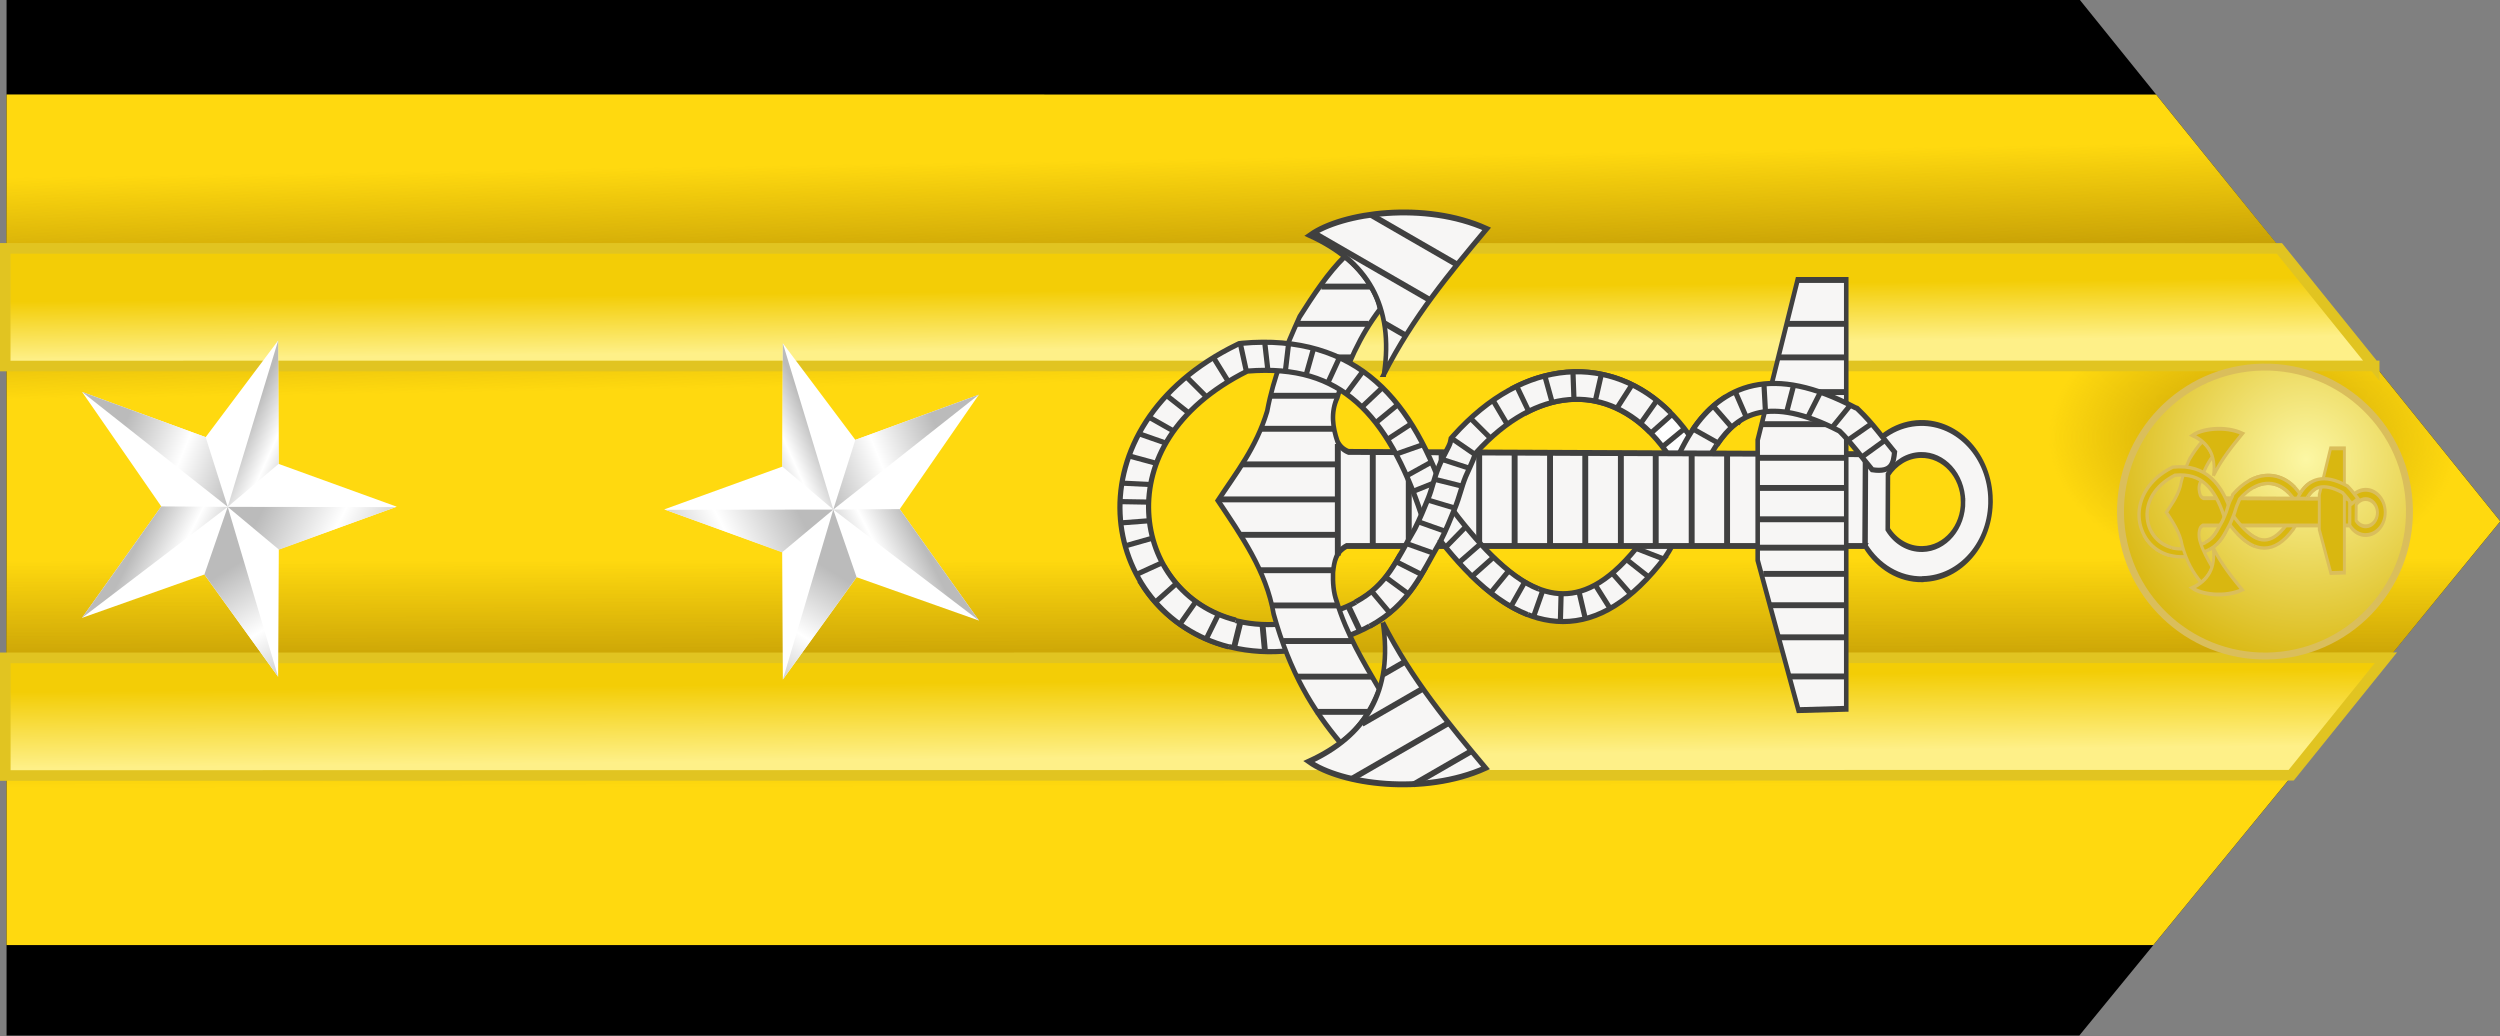 <?xml version="1.0" encoding="UTF-8" standalone="no"?>
<!-- Created with Inkscape (http://www.inkscape.org/) -->

<svg
   xmlns:dc="http://purl.org/dc/elements/1.1/"
   xmlns:cc="http://creativecommons.org/ns#"
   xmlns:rdf="http://www.w3.org/1999/02/22-rdf-syntax-ns#"
   xmlns:svg="http://www.w3.org/2000/svg"
   xmlns="http://www.w3.org/2000/svg"
   xmlns:xlink="http://www.w3.org/1999/xlink"
   xmlns:sodipodi="http://sodipodi.sourceforge.net/DTD/sodipodi-0.dtd"
   xmlns:inkscape="http://www.inkscape.org/namespaces/inkscape"
   version="1.0"
   width="253.373"
   height="105"
   id="svg2"
   sodipodi:version="0.32"
   inkscape:version="0.48.4 r9939"
   sodipodi:docname="US_Navy_O8_infobox.svg"
   inkscape:output_extension="org.inkscape.output.svg.inkscape">
  <rect width="100%" height="100%" fill="#808080" stroke="none"/>
  <sodipodi:namedview
     inkscape:window-height="712"
     inkscape:window-width="1024"
     inkscape:pageshadow="2"
     inkscape:pageopacity="0.0"
     guidetolerance="10.0"
     gridtolerance="10.0"
     objecttolerance="10.0"
     borderopacity="1.0"
     bordercolor="#666666"
     pagecolor="#ffffff"
     id="base"
     showgrid="false"
     inkscape:zoom="1.705135"
     inkscape:cx="131.5422"
     inkscape:cy="52.500003"
     inkscape:window-x="-4"
     inkscape:window-y="-4"
     inkscape:current-layer="svg2"
     fit-margin-top="0"
     fit-margin-left="0"
     fit-margin-right="0"
     fit-margin-bottom="0"
     inkscape:window-maximized="0" />
  <defs
     id="defs4">
    <inkscape:perspective
       sodipodi:type="inkscape:persp3d"
       inkscape:vp_x="0 : 250 : 1"
       inkscape:vp_y="0 : 1000 : 0"
       inkscape:vp_z="321.94958 : 250 : 1"
       inkscape:persp3d-origin="160.97479 : 166.66667 : 1"
       id="perspective277" />
    <linearGradient
       id="linearGradient6058">
      <stop
         style="stop-color:#545451;stop-opacity:1"
         offset="0"
         id="stop6060" />
      <stop
         style="stop-color:#545451;stop-opacity:0"
         offset="1"
         id="stop6062" />
    </linearGradient>
    <linearGradient
       id="linearGradient7042">
      <stop
         style="stop-color:#ffffff;stop-opacity:1"
         offset="0"
         id="stop7044" />
      <stop
         style="stop-color:#a5a5a5;stop-opacity:1"
         offset="1"
         id="stop7046" />
    </linearGradient>
    <linearGradient
       id="linearGradient4301">
      <stop
         style="stop-color:#fcf7a4;stop-opacity:1"
         offset="0"
         id="stop4305" />
      <stop
         style="stop-color:#d9b710;stop-opacity:1"
         offset="1"
         id="stop4307" />
    </linearGradient>
    <linearGradient
       id="linearGradient14224">
      <stop
         style="stop-color:#fef78d;stop-opacity:1"
         offset="0"
         id="stop14226" />
      <stop
         style="stop-color:#d9b711;stop-opacity:1"
         offset="1"
         id="stop14228" />
    </linearGradient>
    <linearGradient
       id="linearGradient7645">
      <stop
         style="stop-color:#fef088;stop-opacity:1"
         offset="0"
         id="stop7647" />
      <stop
         style="stop-color:#f3cd06;stop-opacity:1"
         offset="1"
         id="stop7649" />
    </linearGradient>
    <linearGradient
       id="linearGradient7677">
      <stop
         style="stop-color:#c39c05;stop-opacity:0"
         offset="0"
         id="stop7679" />
      <stop
         style="stop-color:#c39c05;stop-opacity:1"
         offset="0.5"
         id="stop7685" />
      <stop
         style="stop-color:#c39c05;stop-opacity:0"
         offset="1"
         id="stop7681" />
    </linearGradient>
    <linearGradient
       id="linearGradient7695">
      <stop
         style="stop-color:#c39c05;stop-opacity:1"
         offset="0"
         id="stop7699" />
      <stop
         style="stop-color:#c39c05;stop-opacity:0"
         offset="1"
         id="stop7701" />
    </linearGradient>
    <linearGradient
       id="linearGradient10544">
      <stop
         style="stop-color:#bbbbbb;stop-opacity:1"
         offset="0"
         id="stop10546" />
      <stop
         style="stop-color:#ffffff;stop-opacity:1"
         offset="0.5"
         id="stop10548" />
      <stop
         style="stop-color:#bbbbbb;stop-opacity:1"
         offset="1"
         id="stop10550" />
    </linearGradient>
    <linearGradient
       id="linearGradient10627">
      <stop
         style="stop-color:#000000;stop-opacity:1"
         offset="0"
         id="stop10629" />
      <stop
         style="stop-color:#ffffff;stop-opacity:1"
         offset="0.5"
         id="stop10631" />
      <stop
         style="stop-color:#000000;stop-opacity:1"
         offset="1"
         id="stop10633" />
    </linearGradient>
    <linearGradient
       x1="305.521"
       y1="54.145"
       x2="305.147"
       y2="75.889"
       id="linearGradient5594"
       xlink:href="#linearGradient7677"
       gradientUnits="userSpaceOnUse" />
    <linearGradient
       x1="305.521"
       y1="93.213"
       x2="305.5"
       y2="115.487"
       id="linearGradient5596"
       xlink:href="#linearGradient7677"
       gradientUnits="userSpaceOnUse" />
    <radialGradient
       cx="164.18"
       cy="23.81"
       r="112.685"
       fx="164.18"
       fy="23.81"
       id="radialGradient5598"
       xlink:href="#linearGradient7695"
       gradientUnits="userSpaceOnUse"
       gradientTransform="matrix(0.164,-0.005,0.003,0.119,172.701,79.493)" />
    <linearGradient
       x1="315.835"
       y1="72.743"
       x2="315.9"
       y2="66.992"
       id="linearGradient5600"
       xlink:href="#linearGradient7645"
       gradientUnits="userSpaceOnUse"
       gradientTransform="matrix(1.065,0,0,0.983,-582.61,225.952)" />
    <linearGradient
       x1="298.14"
       y1="112.579"
       x2="298.22"
       y2="105.079"
       id="linearGradient5602"
       xlink:href="#linearGradient7645"
       gradientUnits="userSpaceOnUse"
       gradientTransform="matrix(1.065,0,0,0.983,-582.61,225.952)" />
    <radialGradient
       cx="31.496"
       cy="36.151"
       r="36.111"
       fx="31.496"
       fy="36.151"
       id="radialGradient5604"
       xlink:href="#linearGradient4301"
       gradientUnits="userSpaceOnUse"
       gradientTransform="matrix(0.155,0.002,-0.002,0.157,6.333,80.472)" />
    <linearGradient
       x1="394.783"
       y1="476.928"
       x2="374.454"
       y2="437.142"
       id="linearGradient5606"
       xlink:href="#linearGradient10544"
       gradientUnits="userSpaceOnUse"
       gradientTransform="matrix(3.403,0,0,3.403,-966.653,-1015.548)" />
    <linearGradient
       x1="289.355"
       y1="417.233"
       x2="352.908"
       y2="456.477"
       id="linearGradient5608"
       xlink:href="#linearGradient10544"
       gradientUnits="userSpaceOnUse"
       gradientTransform="matrix(3.403,0,0,3.403,-966.653,-1015.548)" />
    <linearGradient
       x1="299.143"
       y1="428.989"
       x2="376.453"
       y2="414.415"
       id="linearGradient5610"
       xlink:href="#linearGradient10544"
       gradientUnits="userSpaceOnUse"
       gradientTransform="matrix(0.968,3.263,-3.263,0.968,1429.424,-1250.291)" />
    <linearGradient
       x1="412.399"
       y1="402.397"
       x2="426.533"
       y2="433.863"
       id="linearGradient5612"
       xlink:href="#linearGradient10544"
       gradientUnits="userSpaceOnUse"
       gradientTransform="matrix(3.403,0,0,3.403,-966.653,-1015.548)" />
    <linearGradient
       x1="403.282"
       y1="433.531"
       x2="428.91"
       y2="497.435"
       id="linearGradient5614"
       xlink:href="#linearGradient10544"
       gradientUnits="userSpaceOnUse"
       gradientTransform="matrix(3.403,0,0,3.403,-966.653,-1015.548)" />
    <linearGradient
       x1="394.783"
       y1="476.928"
       x2="374.454"
       y2="437.142"
       id="linearGradient5616"
       xlink:href="#linearGradient10544"
       gradientUnits="userSpaceOnUse"
       gradientTransform="matrix(3.403,0,0,3.403,-966.653,-1015.548)" />
    <linearGradient
       x1="289.355"
       y1="417.233"
       x2="352.908"
       y2="456.477"
       id="linearGradient5618"
       xlink:href="#linearGradient10544"
       gradientUnits="userSpaceOnUse"
       gradientTransform="matrix(3.403,0,0,3.403,-966.653,-1015.548)" />
    <linearGradient
       x1="299.143"
       y1="428.989"
       x2="376.453"
       y2="414.415"
       id="linearGradient5620"
       xlink:href="#linearGradient10544"
       gradientUnits="userSpaceOnUse"
       gradientTransform="matrix(0.968,3.263,-3.263,0.968,1429.424,-1250.291)" />
    <linearGradient
       x1="412.399"
       y1="402.397"
       x2="426.533"
       y2="433.863"
       id="linearGradient5622"
       xlink:href="#linearGradient10544"
       gradientUnits="userSpaceOnUse"
       gradientTransform="matrix(3.403,0,0,3.403,-966.653,-1015.548)" />
    <linearGradient
       x1="403.282"
       y1="433.531"
       x2="428.91"
       y2="497.435"
       id="linearGradient5624"
       xlink:href="#linearGradient10544"
       gradientUnits="userSpaceOnUse"
       gradientTransform="matrix(3.403,0,0,3.403,-966.653,-1015.548)" />
    <linearGradient
       x1="394.783"
       y1="476.928"
       x2="374.454"
       y2="437.142"
       id="linearGradient5642"
       xlink:href="#linearGradient10627"
       gradientUnits="userSpaceOnUse"
       gradientTransform="matrix(3.403,0,0,3.403,-966.653,-1015.548)" />
    <linearGradient
       x1="289.355"
       y1="417.233"
       x2="352.908"
       y2="456.477"
       id="linearGradient5644"
       xlink:href="#linearGradient10627"
       gradientUnits="userSpaceOnUse"
       gradientTransform="matrix(3.403,0,0,3.403,-966.653,-1015.548)" />
    <linearGradient
       x1="299.143"
       y1="428.989"
       x2="376.453"
       y2="414.415"
       id="linearGradient5646"
       xlink:href="#linearGradient10627"
       gradientUnits="userSpaceOnUse"
       gradientTransform="matrix(0.968,3.263,-3.263,0.968,1429.424,-1250.291)" />
    <linearGradient
       x1="412.399"
       y1="402.397"
       x2="426.533"
       y2="433.863"
       id="linearGradient5648"
       xlink:href="#linearGradient10627"
       gradientUnits="userSpaceOnUse"
       gradientTransform="matrix(3.403,0,0,3.403,-966.653,-1015.548)" />
    <linearGradient
       x1="403.282"
       y1="433.531"
       x2="428.91"
       y2="497.435"
       id="linearGradient5650"
       xlink:href="#linearGradient10627"
       gradientUnits="userSpaceOnUse"
       gradientTransform="matrix(3.403,0,0,3.403,-966.653,-1015.548)" />
    <linearGradient
       x1="394.783"
       y1="476.928"
       x2="374.454"
       y2="437.142"
       id="linearGradient5652"
       xlink:href="#linearGradient10627"
       gradientUnits="userSpaceOnUse"
       gradientTransform="matrix(3.403,0,0,3.403,-966.653,-1015.548)" />
    <linearGradient
       x1="289.355"
       y1="417.233"
       x2="352.908"
       y2="456.477"
       id="linearGradient5654"
       xlink:href="#linearGradient10627"
       gradientUnits="userSpaceOnUse"
       gradientTransform="matrix(3.403,0,0,3.403,-966.653,-1015.548)" />
    <linearGradient
       x1="299.143"
       y1="428.989"
       x2="376.453"
       y2="414.415"
       id="linearGradient5656"
       xlink:href="#linearGradient10627"
       gradientUnits="userSpaceOnUse"
       gradientTransform="matrix(0.968,3.263,-3.263,0.968,1429.424,-1250.291)" />
    <linearGradient
       x1="412.399"
       y1="402.397"
       x2="426.533"
       y2="433.863"
       id="linearGradient5658"
       xlink:href="#linearGradient10627"
       gradientUnits="userSpaceOnUse"
       gradientTransform="matrix(3.403,0,0,3.403,-966.653,-1015.548)" />
    <linearGradient
       x1="403.282"
       y1="433.531"
       x2="428.91"
       y2="497.435"
       id="linearGradient5660"
       xlink:href="#linearGradient10627"
       gradientUnits="userSpaceOnUse"
       gradientTransform="matrix(3.403,0,0,3.403,-966.653,-1015.548)" />
    <radialGradient
       cx="687.731"
       cy="530.158"
       r="7.161"
       fx="687.731"
       fy="530.158"
       id="radialGradient3141"
       xlink:href="#linearGradient14224"
       gradientUnits="userSpaceOnUse"
       gradientTransform="matrix(9.123,0.382,-0.638,15.199,-5741.901,-7957.441)" />
    <radialGradient
       cx="687.731"
       cy="530.158"
       r="7.161"
       fx="687.731"
       fy="530.158"
       id="radialGradient3144"
       xlink:href="#linearGradient14224"
       gradientUnits="userSpaceOnUse"
       gradientTransform="matrix(9.118,0.394,-0.637,15.676,-5745.744,-8221.064)" />
    <radialGradient
       cx="691.564"
       cy="532.341"
       r="6.878"
       fx="691.564"
       fy="532.341"
       id="radialGradient3218"
       xlink:href="#linearGradient14224"
       gradientUnits="userSpaceOnUse"
       gradientTransform="matrix(8.574,0.15,-0.295,19.649,-5598.639,-10204.409)" />
    <radialGradient
       cx="687.731"
       cy="530.158"
       r="7.161"
       fx="687.731"
       fy="530.158"
       id="radialGradient3221"
       xlink:href="#linearGradient14224"
       gradientUnits="userSpaceOnUse"
       gradientTransform="matrix(9.205,0.403,-0.643,16.036,-5808.548,-8422.158)" />
    <radialGradient
       cx="310.48"
       cy="426.722"
       r="43.976"
       fx="310.48"
       fy="426.722"
       id="radialGradient3230"
       xlink:href="#linearGradient14224"
       gradientUnits="userSpaceOnUse"
       gradientTransform="matrix(0.283,-0.253,0.24,0.269,-75.883,338.931)" />
    <radialGradient
       cx="498.772"
       cy="489.787"
       r="8.276"
       fx="498.772"
       fy="489.787"
       id="radialGradient3234"
       xlink:href="#linearGradient7042"
       gradientUnits="userSpaceOnUse"
       gradientTransform="matrix(5.816,0.48,-0.79,9.567,-2236.622,-4517.494)" />
    <linearGradient
       x1="84.517"
       y1="166.64"
       x2="70.231"
       y2="162.575"
       id="linearGradient3238"
       xlink:href="#linearGradient6058"
       gradientUnits="userSpaceOnUse"
       gradientTransform="matrix(2.566,0,0,2.566,58.042,3.01)" />
    <linearGradient
       x1="42.025"
       y1="128.582"
       x2="34.759"
       y2="143.731"
       id="linearGradient3241"
       xlink:href="#linearGradient6058"
       gradientUnits="userSpaceOnUse"
       gradientTransform="matrix(2.566,0,0,2.566,58.042,3.01)" />
    <linearGradient
       inkscape:collect="always"
       xlink:href="#linearGradient7677"
       id="linearGradient3010"
       gradientUnits="userSpaceOnUse"
       x1="305.521"
       y1="54.145"
       x2="305.147"
       y2="75.889" />
    <linearGradient
       inkscape:collect="always"
       xlink:href="#linearGradient7677"
       id="linearGradient3012"
       gradientUnits="userSpaceOnUse"
       x1="305.521"
       y1="93.213"
       x2="305.5"
       y2="115.487" />
    <radialGradient
       inkscape:collect="always"
       xlink:href="#linearGradient7695"
       id="radialGradient3014"
       gradientUnits="userSpaceOnUse"
       gradientTransform="matrix(0.164,-0.005,0.003,0.119,172.701,79.493)"
       cx="164.18"
       cy="23.81"
       fx="164.18"
       fy="23.81"
       r="112.685" />
    <linearGradient
       inkscape:collect="always"
       xlink:href="#linearGradient7645"
       id="linearGradient3016"
       gradientUnits="userSpaceOnUse"
       gradientTransform="matrix(1.065,0,0,0.983,-582.61,225.952)"
       x1="315.835"
       y1="72.743"
       x2="315.9"
       y2="66.992" />
    <linearGradient
       inkscape:collect="always"
       xlink:href="#linearGradient7645"
       id="linearGradient3018"
       gradientUnits="userSpaceOnUse"
       gradientTransform="matrix(1.065,0,0,0.983,-582.61,225.952)"
       x1="298.14"
       y1="112.579"
       x2="298.22"
       y2="105.079" />
    <radialGradient
       inkscape:collect="always"
       xlink:href="#linearGradient4301"
       id="radialGradient3020"
       gradientUnits="userSpaceOnUse"
       gradientTransform="matrix(0.155,0.002,-0.002,0.157,6.333,80.472)"
       cx="31.496"
       cy="36.151"
       fx="31.496"
       fy="36.151"
       r="36.111" />
    <linearGradient
       inkscape:collect="always"
       xlink:href="#linearGradient10544"
       id="linearGradient3022"
       gradientUnits="userSpaceOnUse"
       gradientTransform="matrix(3.403,0,0,3.403,-966.653,-1015.548)"
       x1="394.783"
       y1="476.928"
       x2="374.454"
       y2="437.142" />
    <linearGradient
       inkscape:collect="always"
       xlink:href="#linearGradient10544"
       id="linearGradient3024"
       gradientUnits="userSpaceOnUse"
       gradientTransform="matrix(3.403,0,0,3.403,-966.653,-1015.548)"
       x1="289.355"
       y1="417.233"
       x2="352.908"
       y2="456.477" />
    <linearGradient
       inkscape:collect="always"
       xlink:href="#linearGradient10544"
       id="linearGradient3026"
       gradientUnits="userSpaceOnUse"
       gradientTransform="matrix(0.968,3.263,-3.263,0.968,1429.424,-1250.291)"
       x1="299.143"
       y1="428.989"
       x2="376.453"
       y2="414.415" />
    <linearGradient
       inkscape:collect="always"
       xlink:href="#linearGradient10544"
       id="linearGradient3028"
       gradientUnits="userSpaceOnUse"
       gradientTransform="matrix(3.403,0,0,3.403,-966.653,-1015.548)"
       x1="412.399"
       y1="402.397"
       x2="426.533"
       y2="433.863" />
    <linearGradient
       inkscape:collect="always"
       xlink:href="#linearGradient10544"
       id="linearGradient3030"
       gradientUnits="userSpaceOnUse"
       gradientTransform="matrix(3.403,0,0,3.403,-966.653,-1015.548)"
       x1="403.282"
       y1="433.531"
       x2="428.91"
       y2="497.435" />
    <linearGradient
       inkscape:collect="always"
       xlink:href="#linearGradient10544"
       id="linearGradient3032"
       gradientUnits="userSpaceOnUse"
       gradientTransform="matrix(3.403,0,0,3.403,-966.653,-1015.548)"
       x1="394.783"
       y1="476.928"
       x2="374.454"
       y2="437.142" />
    <linearGradient
       inkscape:collect="always"
       xlink:href="#linearGradient10544"
       id="linearGradient3034"
       gradientUnits="userSpaceOnUse"
       gradientTransform="matrix(3.403,0,0,3.403,-966.653,-1015.548)"
       x1="289.355"
       y1="417.233"
       x2="352.908"
       y2="456.477" />
    <linearGradient
       inkscape:collect="always"
       xlink:href="#linearGradient10544"
       id="linearGradient3036"
       gradientUnits="userSpaceOnUse"
       gradientTransform="matrix(0.968,3.263,-3.263,0.968,1429.424,-1250.291)"
       x1="299.143"
       y1="428.989"
       x2="376.453"
       y2="414.415" />
    <linearGradient
       inkscape:collect="always"
       xlink:href="#linearGradient10544"
       id="linearGradient3038"
       gradientUnits="userSpaceOnUse"
       gradientTransform="matrix(3.403,0,0,3.403,-966.653,-1015.548)"
       x1="412.399"
       y1="402.397"
       x2="426.533"
       y2="433.863" />
    <linearGradient
       inkscape:collect="always"
       xlink:href="#linearGradient10544"
       id="linearGradient3040"
       gradientUnits="userSpaceOnUse"
       gradientTransform="matrix(3.403,0,0,3.403,-966.653,-1015.548)"
       x1="403.282"
       y1="433.531"
       x2="428.91"
       y2="497.435" />
    <linearGradient
       inkscape:collect="always"
       xlink:href="#linearGradient7677"
       id="linearGradient3402"
       gradientUnits="userSpaceOnUse"
       x1="305.521"
       y1="54.145"
       x2="305.147"
       y2="75.889" />
    <linearGradient
       inkscape:collect="always"
       xlink:href="#linearGradient7677"
       id="linearGradient3404"
       gradientUnits="userSpaceOnUse"
       x1="305.521"
       y1="93.213"
       x2="305.5"
       y2="115.487" />
    <radialGradient
       inkscape:collect="always"
       xlink:href="#linearGradient7695"
       id="radialGradient3406"
       gradientUnits="userSpaceOnUse"
       gradientTransform="matrix(0.164,-0.005,0.003,0.119,172.701,79.493)"
       cx="164.18"
       cy="23.81"
       fx="164.18"
       fy="23.81"
       r="112.685" />
    <linearGradient
       inkscape:collect="always"
       xlink:href="#linearGradient7645"
       id="linearGradient3408"
       gradientUnits="userSpaceOnUse"
       gradientTransform="matrix(1.065,0,0,0.983,-582.61,225.952)"
       x1="315.835"
       y1="72.743"
       x2="315.9"
       y2="66.992" />
    <linearGradient
       inkscape:collect="always"
       xlink:href="#linearGradient7645"
       id="linearGradient3410"
       gradientUnits="userSpaceOnUse"
       gradientTransform="matrix(1.065,0,0,0.983,-582.61,225.952)"
       x1="298.14"
       y1="112.579"
       x2="298.22"
       y2="105.079" />
    <radialGradient
       inkscape:collect="always"
       xlink:href="#linearGradient4301"
       id="radialGradient3412"
       gradientUnits="userSpaceOnUse"
       gradientTransform="matrix(0.155,0.002,-0.002,0.157,6.333,80.472)"
       cx="31.496"
       cy="36.151"
       fx="31.496"
       fy="36.151"
       r="36.111" />
    <linearGradient
       inkscape:collect="always"
       xlink:href="#linearGradient10544"
       id="linearGradient3414"
       gradientUnits="userSpaceOnUse"
       gradientTransform="matrix(3.403,0,0,3.403,-966.653,-1015.548)"
       x1="394.783"
       y1="476.928"
       x2="374.454"
       y2="437.142" />
    <linearGradient
       inkscape:collect="always"
       xlink:href="#linearGradient10544"
       id="linearGradient3416"
       gradientUnits="userSpaceOnUse"
       gradientTransform="matrix(3.403,0,0,3.403,-966.653,-1015.548)"
       x1="289.355"
       y1="417.233"
       x2="352.908"
       y2="456.477" />
    <linearGradient
       inkscape:collect="always"
       xlink:href="#linearGradient10544"
       id="linearGradient3418"
       gradientUnits="userSpaceOnUse"
       gradientTransform="matrix(0.968,3.263,-3.263,0.968,1429.424,-1250.291)"
       x1="299.143"
       y1="428.989"
       x2="376.453"
       y2="414.415" />
    <linearGradient
       inkscape:collect="always"
       xlink:href="#linearGradient10544"
       id="linearGradient3420"
       gradientUnits="userSpaceOnUse"
       gradientTransform="matrix(3.403,0,0,3.403,-966.653,-1015.548)"
       x1="412.399"
       y1="402.397"
       x2="426.533"
       y2="433.863" />
    <linearGradient
       inkscape:collect="always"
       xlink:href="#linearGradient10544"
       id="linearGradient3422"
       gradientUnits="userSpaceOnUse"
       gradientTransform="matrix(3.403,0,0,3.403,-966.653,-1015.548)"
       x1="403.282"
       y1="433.531"
       x2="428.91"
       y2="497.435" />
    <linearGradient
       inkscape:collect="always"
       xlink:href="#linearGradient10544"
       id="linearGradient3424"
       gradientUnits="userSpaceOnUse"
       gradientTransform="matrix(3.403,0,0,3.403,-966.653,-1015.548)"
       x1="394.783"
       y1="476.928"
       x2="374.454"
       y2="437.142" />
    <linearGradient
       inkscape:collect="always"
       xlink:href="#linearGradient10544"
       id="linearGradient3426"
       gradientUnits="userSpaceOnUse"
       gradientTransform="matrix(3.403,0,0,3.403,-966.653,-1015.548)"
       x1="289.355"
       y1="417.233"
       x2="352.908"
       y2="456.477" />
    <linearGradient
       inkscape:collect="always"
       xlink:href="#linearGradient10544"
       id="linearGradient3428"
       gradientUnits="userSpaceOnUse"
       gradientTransform="matrix(0.968,3.263,-3.263,0.968,1429.424,-1250.291)"
       x1="299.143"
       y1="428.989"
       x2="376.453"
       y2="414.415" />
    <linearGradient
       inkscape:collect="always"
       xlink:href="#linearGradient10544"
       id="linearGradient3430"
       gradientUnits="userSpaceOnUse"
       gradientTransform="matrix(3.403,0,0,3.403,-966.653,-1015.548)"
       x1="412.399"
       y1="402.397"
       x2="426.533"
       y2="433.863" />
    <linearGradient
       inkscape:collect="always"
       xlink:href="#linearGradient10544"
       id="linearGradient3432"
       gradientUnits="userSpaceOnUse"
       gradientTransform="matrix(3.403,0,0,3.403,-966.653,-1015.548)"
       x1="403.282"
       y1="433.531"
       x2="428.91"
       y2="497.435" />
  </defs>
  <g
     transform="matrix(-1.053,0,0,1.053,-161.186,-277.709)"
     id="use3042">
    <g
       transform="matrix(1.065,0,0,0.983,-582.61,225.952)"
       id="g3046">
      <path
         d="m 177.358,89.477 38.012,-51.069 187.358,0 0,101.413 -187.324,0 -38.045,-50.344 z"
         style="fill:#000000;fill-opacity:1;fill-rule:evenodd;stroke:none"
         id="path3048"
         inkscape:connector-curvature="0" />
      <path
         d="m 177.358,89.477 31.102,-41.786 194.268,-0.011 0,83.285 -194.014,0.003 -31.355,-41.491 z"
         style="fill:#ffd90f;fill-opacity:1;fill-rule:evenodd;stroke:none"
         id="path3050"
         inkscape:connector-curvature="0" />
      <path
         d="m 177.358,89.477 31.102,-41.786 194.268,-0.011 0,83.285 -194.014,0.003 -31.355,-41.491 z"
         style="fill:url(#linearGradient3402);fill-opacity:1;fill-rule:evenodd;stroke:none"
         id="path3052"
         inkscape:connector-curvature="0" />
      <path
         d="m 177.358,89.477 31.102,-41.786 194.268,-0.011 0,83.285 -194.014,0.003 -31.355,-41.491 z"
         style="fill:url(#linearGradient3404);fill-opacity:1;fill-rule:evenodd;stroke:none"
         id="path3054"
         inkscape:connector-curvature="0" />
      <path
         d="m 177.358,89.477 31.102,-41.786 194.268,-0.011 0,83.285 -194.014,0.003 -31.355,-41.491 z"
         style="fill:url(#radialGradient3406);fill-opacity:1;fill-rule:evenodd;stroke:none"
         id="path3056"
         inkscape:connector-curvature="0" />
    </g>
    <path
       d="m -381.581,298.952 9.116,-11.309 218.891,-0.005 0,11.322 -228.007,-0.009 z"
       style="fill:url(#linearGradient3408);fill-opacity:1;fill-rule:evenodd;stroke:#e1c421;stroke-width:1.023px;stroke-linecap:butt;stroke-linejoin:miter;stroke-opacity:1"
       id="path3058"
       inkscape:connector-curvature="0" />
    <path
       d="m -382.712,327.036 9.116,11.309 220.015,0.028 0,-11.322 -229.131,-0.015 z"
       style="fill:url(#linearGradient3410);fill-opacity:1;fill-rule:evenodd;stroke:#e1c421;stroke-width:1.023px;stroke-linecap:butt;stroke-linejoin:miter;stroke-opacity:1"
       id="path3060"
       inkscape:connector-curvature="0" />
    <g
       transform="matrix(3.635,0,0,3.635,-415.544,-5.444)"
       id="g3062">
      <path
         d="m 8.409,87.529 c 0.037,-2.111 1.781,-3.795 3.892,-3.758 2.111,0.037 3.795,1.781 3.758,3.892 -0.037,2.111 -1.781,3.795 -3.892,3.758 -2.108,-0.037 -3.789,-1.773 -3.758,-3.881"
         style="fill:url(#radialGradient3412);fill-opacity:1;stroke:#dabe5b;stroke-width:0.184;stroke-linecap:round;stroke-linejoin:miter;stroke-miterlimit:4;stroke-opacity:1;stroke-dashoffset:0"
         id="path3064"
         inkscape:connector-curvature="0" />
      <g
         transform="translate(17.607,30.608)"
         id="g3066">
        <path
           d="m -6.519,56.966 0.203,0.067 c 0.118,-0.35 0.312,-0.588 0.529,-0.705 0.218,-0.117 0.459,-0.121 0.718,0.022 l 0.103,-0.187 c -0.313,-0.173 -0.647,-0.174 -0.925,-0.025 -0.278,0.149 -0.498,0.439 -0.629,0.827 z"
           style="fill:#d9b710;fill-opacity:1;fill-rule:evenodd;stroke:none"
           id="path3068"
           inkscape:connector-curvature="0" />
        <path
           d="m -4.965,56.164 c -0.313,-0.173 -0.647,-0.174 -0.925,-0.025 -0.278,0.149 -0.498,0.439 -0.629,0.827 l 0.203,0.067 c 0.118,-0.35 0.312,-0.588 0.529,-0.705 0.218,-0.117 0.459,-0.121 0.718,0.022"
           style="fill:none;stroke:#dabe5b;stroke-width:0.089;stroke-linecap:butt;stroke-linejoin:miter;stroke-miterlimit:4;stroke-opacity:1;stroke-dasharray:none"
           id="path3070"
           inkscape:connector-curvature="0" />
        <path
           d="m -4.325,57.539 c 0.11,0.199 0.25,0.394 0.56,0.518 0.705,0.297 1.302,0.05 1.571,-0.401 l -0.184,-0.109 c -0.216,0.364 -0.676,0.577 -1.306,0.312 l -0.003,0 c -0.263,-0.105 -0.347,-0.235 -0.451,-0.423 l -0.187,0.103 z"
           style="fill:#d9b710;fill-opacity:1;fill-rule:evenodd;stroke:none"
           id="path3072"
           inkscape:connector-curvature="0" />
        <path
           d="m -6.675,56.409 c 0.137,0.094 0.237,0.28 0.317,0.482 0.08,0.202 0.135,0.411 0.234,0.56 l 0,0.003 0.003,0.003 c 0.251,0.342 0.508,0.499 0.766,0.498 0.257,-1.72e-4 0.482,-0.15 0.679,-0.348 L -4.826,57.456 c -0.178,0.179 -0.357,0.284 -0.529,0.284 -0.17,1.14e-4 -0.364,-0.099 -0.59,-0.407 -6.958e-4,-0.001 -0.002,-0.004 -0.003,-0.006 -0.062,-0.097 -0.128,-0.303 -0.212,-0.515 -0.085,-0.215 -0.194,-0.441 -0.395,-0.579 l -0.12,0.175 z"
           style="fill:#d9b710;fill-opacity:1;fill-rule:evenodd;stroke:none"
           id="path3074"
           inkscape:connector-curvature="0" />
        <path
           d="m -4.325,57.539 c 0.11,0.199 0.25,0.394 0.56,0.518 0.705,0.297 1.302,0.05 1.571,-0.401 l -0.184,-0.109 c -0.216,0.364 -0.676,0.577 -1.306,0.312 l -0.003,0 c -0.263,-0.105 -0.347,-0.235 -0.451,-0.423"
           style="fill:none;stroke:#dabe5b;stroke-width:0.089;stroke-linecap:butt;stroke-linejoin:miter;stroke-miterlimit:4;stroke-opacity:1;stroke-dasharray:none"
           id="path3076"
           inkscape:connector-curvature="0" />
        <path
           d="m -6.675,56.409 c 0.137,0.094 0.237,0.28 0.317,0.482 0.08,0.202 0.135,0.411 0.234,0.56 l 0,0.003 0.003,0.003 c 0.251,0.342 0.508,0.499 0.766,0.498 0.257,-1.72e-4 0.482,-0.15 0.679,-0.348 L -4.826,57.456 c -0.178,0.179 -0.357,0.284 -0.529,0.284 -0.17,1.14e-4 -0.364,-0.099 -0.59,-0.407 -6.958e-4,-0.001 -0.002,-0.004 -0.003,-0.006 -0.062,-0.097 -0.128,-0.303 -0.212,-0.515 -0.085,-0.215 -0.194,-0.441 -0.395,-0.579 l -0.12,0.175 z"
           style="fill:none;stroke:#dabe5b;stroke-width:0.089;stroke-linecap:butt;stroke-linejoin:miter;stroke-miterlimit:4;stroke-opacity:1;stroke-dasharray:none"
           id="path3078"
           inkscape:connector-curvature="0" />
        <g
           transform="matrix(0,-0.049,0.037,0,-7.448,53.193)"
           style="fill:#d9b710;fill-opacity:1;stroke:#dabe5b;stroke-width:2.091;stroke-miterlimit:4;stroke-opacity:1;stroke-dasharray:none"
           id="g3080">
          <path
             d="m -77.69,-29.968 c -6.753,-0.135 -12.32,6.015 -12.439,13.724 l -0.031,0.041 c -0.061,4.778 1.991,9 5.167,11.572 l 14.264,-0.081 c 3.004,-2.49 4.974,-6.484 5.044,-11.044 0.118,-7.709 -5.253,-14.076 -12.005,-14.212 z m -0.248,5.563 c 4.063,0.081 7.312,3.929 7.24,8.568 -0.042,2.744 -1.224,5.161 -3.032,6.659 l -8.602,0.041 c -1.912,-1.548 -3.131,-4.109 -3.094,-6.984 l 0,-0.041 c 0.071,-4.639 3.425,-8.324 7.488,-8.243 z"
             style="fill:#d9b710;fill-opacity:1;stroke:#dabe5b;stroke-width:2.091;stroke-linecap:round;stroke-linejoin:miter;stroke-miterlimit:4;stroke-opacity:1;stroke-dasharray:none;stroke-dashoffset:0"
             id="path3082"
             inkscape:connector-curvature="0" />
          <path
             d="m -84.951,-4.438 0,104.99 c -0.912,2.224 -2.512,2.523 -4.139,2.747 -1.569,0.057 -3.102,-0.067 -4.526,-0.735 -5.207,-2.046 -9.517,-5.448 -13.733,-8.627 -3.706,1.718 -6.666,4.608 -8.472,7.814 5.186,5.627 10.957,10.254 20.193,13.578 6.813,1.512 12.252,6.536 17.795,11.296 4.315,-3.648 8.178,-7.706 14.004,-9.981 5.378,-1.288 10.119,-3.85 14.777,-6.576 3.306,-2.703 6.864,-5.754 9.458,-9.168 -2.205,-3.83 -6.259,-6.867 -8.337,-7.079 -3.974,3.927 -8.886,6.842 -13.733,8.588 -2.398,1.444 -4.774,0.92 -6.886,0 -0.876,-0.507 -1.37,-1.3 -1.663,-2.244 l -0.361,-104.705 -14.378,0.102 z"
             style="fill:#d9b710;fill-opacity:1;fill-rule:evenodd;stroke:#dabe5b;stroke-width:2.091;stroke-linecap:butt;stroke-linejoin:miter;stroke-miterlimit:4;stroke-opacity:1;stroke-dasharray:none"
             id="path3084"
             inkscape:connector-curvature="0" />
          <path
             d="m -110.444,-0.725 67.156,0 0,9.865 -25.068,8.085 -18.839,0 -23.462,-8.259 0.213,-9.69 z"
             style="fill:#d9b710;fill-opacity:1;fill-rule:evenodd;stroke:#dabe5b;stroke-width:2.091;stroke-linecap:butt;stroke-linejoin:miter;stroke-miterlimit:4;stroke-opacity:1;stroke-dasharray:none"
             id="path3086"
             inkscape:connector-curvature="0" />
          <path
             d="m -58.027,92.969 c 8.921,-5.867 15.841,-13.334 22.747,-20.812 4.366,12.57 2.571,29.272 -1.006,35.822 -4.134,-11.669 -11.056,-17.087 -21.741,-15.01 z"
             style="fill:#d9b710;fill-opacity:1;fill-rule:evenodd;stroke:#dabe5b;stroke-width:2.091;stroke-linecap:butt;stroke-linejoin:miter;stroke-miterlimit:4;stroke-opacity:1;stroke-dasharray:none"
             id="path3088"
             inkscape:connector-curvature="0" />
          <path
             d="M -96.97,93.188 C -105.891,87.322 -112.811,79.855 -119.716,72.376 c -4.366,12.57 -2.571,29.272 1.006,35.822 4.134,-11.669 11.056,-17.087 21.741,-15.01 z"
             style="fill:#d9b710;fill-opacity:1;fill-rule:evenodd;stroke:#dabe5b;stroke-width:2.091;stroke-linecap:butt;stroke-linejoin:miter;stroke-miterlimit:4;stroke-opacity:1;stroke-dasharray:none"
             id="path3090"
             inkscape:connector-curvature="0" />
        </g>
        <path
           d="m -5.171,57.704 0.081,0.198 c 0.308,-0.125 0.558,-0.428 0.782,-0.744 l 0.011,-0.014 0.003,-0.014 c 0.124,-0.384 0.279,-0.68 0.485,-0.866 0.201,-0.183 0.453,-0.27 0.819,-0.239 0.551,0.284 0.755,0.708 0.738,1.089 -0.017,0.386 -0.26,0.727 -0.652,0.83 l 0.053,0.206 c 0.483,-0.127 0.792,-0.553 0.813,-1.025 0.021,-0.472 -0.248,-0.989 -0.874,-1.303 l -0.017,-0.008 -0.022,-0.003 c -0.422,-0.04 -0.754,0.07 -1.002,0.295 -0.243,0.221 -0.406,0.545 -0.535,0.936 -0.216,0.301 -0.456,0.571 -0.682,0.663 z"
           style="fill:#d9b710;fill-opacity:1;fill-rule:evenodd;stroke:none"
           id="path3092"
           inkscape:connector-curvature="0" />
        <path
           d="m -6.324,56.478 c -0.103,-0.159 -0.251,-0.297 -0.457,-0.343 -0.206,-0.045 -0.453,0.003 -0.76,0.17 l -0.014,0.006 -0.011,0.011 c -0.109,0.107 -0.189,0.226 -0.27,0.326 l 0.167,0.136 c 0.086,-0.106 0.161,-0.213 0.245,-0.298 0.271,-0.145 0.463,-0.172 0.599,-0.142 0.138,0.031 0.235,0.12 0.32,0.251"
           style="fill:#d9b710;fill-opacity:1;fill-rule:evenodd;stroke:none"
           id="path3094"
           inkscape:connector-curvature="0" />
        <path
           d="m -6.324,56.478 c -0.103,-0.159 -0.251,-0.297 -0.457,-0.343 -0.206,-0.045 -0.453,0.003 -0.76,0.17 l -0.014,0.006 -0.011,0.011 c -0.109,0.107 -0.189,0.226 -0.27,0.326 l 0.167,0.136 c 0.086,-0.106 0.161,-0.213 0.245,-0.298 0.271,-0.145 0.463,-0.172 0.599,-0.142 0.138,0.031 0.235,0.12 0.32,0.251"
           style="fill:none;stroke:#dabe5b;stroke-width:0.089;stroke-linecap:butt;stroke-linejoin:miter;stroke-miterlimit:4;stroke-opacity:1;stroke-dasharray:none"
           id="path3096"
           inkscape:connector-curvature="0" />
        <path
           d="m -2.852,58.149 c 0.483,-0.127 0.792,-0.553 0.813,-1.025 0.021,-0.472 -0.248,-0.989 -0.874,-1.303 l -0.017,-0.008 -0.022,-0.003 c -0.422,-0.04 -0.754,0.07 -1.002,0.295 -0.243,0.221 -0.406,0.545 -0.535,0.936 -0.216,0.301 -0.456,0.571 -0.682,0.663 m 0.081,0.198 c 0.308,-0.125 0.558,-0.428 0.782,-0.744 l 0.011,-0.014 0.003,-0.014 c 0.124,-0.384 0.279,-0.68 0.485,-0.866 0.201,-0.183 0.453,-0.27 0.819,-0.239 0.551,0.284 0.755,0.708 0.738,1.089 -0.017,0.386 -0.26,0.727 -0.652,0.83"
           style="fill:none;stroke:#dabe5b;stroke-width:0.089;stroke-linecap:butt;stroke-linejoin:miter;stroke-miterlimit:4;stroke-opacity:1;stroke-dasharray:none"
           id="path3098"
           inkscape:connector-curvature="0" />
        <path
           d="m -6.157,56.342 0.153,0.15 c 0.177,-0.183 0.386,-0.267 0.607,-0.248 0.219,0.019 0.461,0.144 0.696,0.412 0.025,0.072 0.059,0.139 0.075,0.181 0.032,0.08 0.043,0.15 0.084,0.251 0.031,0.078 0.062,0.16 0.106,0.248 l 0.003,0.003 0,0.003 c 0.136,0.238 0.226,0.482 0.526,0.649 l 0.106,-0.187 c -0.239,-0.133 -0.3,-0.311 -0.443,-0.563 -0.001,-0.002 -0.002,-0.004 -0.003,-0.006 -0.037,-0.074 -0.066,-0.151 -0.097,-0.228 -0.032,-0.08 -0.041,-0.147 -0.081,-0.248 -0.034,-0.086 -0.08,-0.156 -0.086,-0.189 l -0.006,-0.028 -0.017,-0.019 c -0.263,-0.303 -0.558,-0.465 -0.847,-0.49 -0.288,-0.025 -0.563,0.089 -0.777,0.309 z"
           style="fill:#d9b710;fill-opacity:1;fill-rule:evenodd;stroke:none"
           id="path3100"
           inkscape:connector-curvature="0" />
        <path
           d="m -3.801,57.804 c -0.239,-0.133 -0.3,-0.311 -0.443,-0.563 -0.001,-0.002 -0.002,-0.004 -0.003,-0.006 -0.037,-0.074 -0.066,-0.151 -0.097,-0.228 -0.032,-0.08 -0.041,-0.147 -0.081,-0.248 -0.034,-0.086 -0.08,-0.156 -0.086,-0.189 l -0.006,-0.028 -0.017,-0.019 c -0.263,-0.303 -0.558,-0.465 -0.847,-0.49 -0.288,-0.025 -0.563,0.089 -0.777,0.309 m 0.153,0.15 c 0.177,-0.183 0.386,-0.267 0.607,-0.248 0.219,0.019 0.461,0.144 0.696,0.412 0.025,0.072 0.059,0.139 0.075,0.181 0.032,0.08 0.043,0.15 0.084,0.251 0.031,0.078 0.062,0.16 0.106,0.248 l 0.003,0.003 0,0.003 c 0.136,0.238 0.226,0.482 0.526,0.649"
           style="fill:none;stroke:#dabe5b;stroke-width:0.089;stroke-linecap:butt;stroke-linejoin:miter;stroke-miterlimit:4;stroke-opacity:1;stroke-dasharray:none"
           id="path3102"
           inkscape:connector-curvature="0" />
      </g>
    </g>
    <g
       transform="matrix(1.136,0,0,1.136,-697.58,22.276)"
       id="g3104">
      <path
         d="m 333.71,254.339 2.301,0.735 c 1.34,-3.845 3.526,-6.463 5.988,-7.747 2.462,-1.284 5.199,-1.332 8.131,0.245 l 1.166,-2.052 c -3.539,-1.903 -7.318,-1.916 -10.463,-0.276 -3.146,1.64 -5.634,4.823 -7.123,9.094 z"
         style="fill:#ffffff;fill-opacity:1;fill-rule:evenodd;stroke:none"
         id="path3106"
         inkscape:connector-curvature="0" />
      <path
         d="m 351.296,245.52 c -3.539,-1.903 -7.318,-1.916 -10.463,-0.276 -3.146,1.64 -5.634,4.823 -7.123,9.094 l 2.301,0.735 c 1.34,-3.845 3.526,-6.463 5.988,-7.747 2.462,-1.284 5.199,-1.332 8.131,0.245"
         style="fill:none;stroke:#404040;stroke-width:0.439;stroke-linecap:butt;stroke-linejoin:miter;stroke-miterlimit:4;stroke-opacity:1;stroke-dasharray:none"
         id="path3108"
         inkscape:connector-curvature="0" />
      <path
         d="m 358.545,260.646 c 1.245,2.193 2.83,4.333 6.335,5.695 7.981,3.263 14.74,0.547 17.775,-4.409 l -2.08,-1.194 c -2.448,3.998 -7.656,6.343 -14.781,3.429 l -0.032,0 c -2.975,-1.156 -3.93,-2.584 -5.106,-4.654 l -2.112,1.133 z"
         style="fill:#f7f6f5;fill-opacity:1;fill-rule:evenodd;stroke:none"
         id="path3110"
         inkscape:connector-curvature="0" />
      <path
         d="m 331.945,248.215 c 1.556,1.036 2.687,3.075 3.593,5.297 0.906,2.222 1.533,4.522 2.647,6.155 l 0,0.031 0.032,0.031 c 2.84,3.766 5.754,5.483 8.667,5.481 2.913,-0.002 5.455,-1.644 7.69,-3.827 l -1.702,-1.653 c -2.014,1.967 -4.046,3.122 -5.988,3.123 -1.929,0.001 -4.116,-1.092 -6.681,-4.471 -0.008,-0.011 -0.024,-0.049 -0.032,-0.061 -0.707,-1.062 -1.444,-3.331 -2.395,-5.665 -0.962,-2.36 -2.197,-4.852 -4.475,-6.369 l -1.355,1.929 z"
         style="fill:#f7f6f5;fill-opacity:1;fill-rule:evenodd;stroke:none"
         id="path3112"
         inkscape:connector-curvature="0" />
      <path
         d="m 358.545,260.646 c 1.245,2.193 2.83,4.333 6.335,5.695 7.981,3.263 14.74,0.547 17.775,-4.409 l -2.08,-1.194 c -2.448,3.998 -7.656,6.343 -14.781,3.429 l -0.032,0 c -2.975,-1.156 -3.93,-2.584 -5.106,-4.654"
         style="fill:none;stroke:#404040;stroke-width:0.439;stroke-linecap:butt;stroke-linejoin:miter;stroke-miterlimit:4;stroke-opacity:1;stroke-dasharray:none"
         id="path3114"
         inkscape:connector-curvature="0" />
      <path
         d="m 331.945,248.215 c 1.556,1.036 2.687,3.075 3.593,5.297 0.906,2.222 1.533,4.522 2.647,6.155 l 0,0.031 0.032,0.031 c 2.84,3.766 5.754,5.483 8.667,5.481 2.913,-0.002 5.455,-1.644 7.69,-3.827 l -1.702,-1.653 c -2.014,1.967 -4.046,3.122 -5.988,3.123 -1.929,0.001 -4.116,-1.092 -6.681,-4.471 -0.008,-0.011 -0.024,-0.049 -0.032,-0.061 -0.707,-1.062 -1.444,-3.331 -2.395,-5.665 -0.962,-2.36 -2.197,-4.852 -4.475,-6.369 l -1.355,1.929 z"
         style="fill:none;stroke:#404040;stroke-width:0.439;stroke-linecap:butt;stroke-linejoin:miter;stroke-miterlimit:4;stroke-opacity:1;stroke-dasharray:none"
         id="path3116"
         inkscape:connector-curvature="0" />
      <g
         transform="matrix(0,-0.541,0.418,0,323.199,212.85)"
         style="fill:#f7f6f5;fill-opacity:1;stroke:#404040;stroke-width:0.924;stroke-miterlimit:4;stroke-opacity:1;stroke-dasharray:none"
         id="g3118">
        <path
           d="m -77.69,-29.968 c -6.753,-0.135 -12.32,6.015 -12.439,13.724 l -0.031,0.041 c -0.061,4.778 1.991,9 5.167,11.572 l 14.264,-0.081 c 3.004,-2.49 4.974,-6.484 5.044,-11.044 0.118,-7.709 -5.253,-14.076 -12.005,-14.212 z m -0.248,5.563 c 4.063,0.081 7.312,3.929 7.24,8.568 -0.042,2.744 -1.224,5.161 -3.032,6.659 l -8.602,0.041 c -1.912,-1.548 -3.131,-4.109 -3.094,-6.984 l 0,-0.041 c 0.071,-4.639 3.425,-8.324 7.488,-8.243 z"
           style="fill:#f7f6f5;fill-opacity:1;stroke:#404040;stroke-width:0.924;stroke-linecap:round;stroke-linejoin:miter;stroke-miterlimit:4;stroke-opacity:1;stroke-dasharray:none;stroke-dashoffset:0"
           id="path3120"
           inkscape:connector-curvature="0" />
        <path
           d="m -84.951,-4.438 0,104.99 c -0.912,2.224 -2.512,2.523 -4.139,2.747 -1.569,0.057 -3.102,-0.067 -4.526,-0.735 -5.207,-2.046 -9.517,-5.448 -13.733,-8.627 -3.706,1.718 -6.666,4.608 -8.472,7.814 5.186,5.627 10.957,10.254 20.193,13.578 6.813,1.512 12.252,6.536 17.795,11.296 4.315,-3.648 8.178,-7.706 14.004,-9.981 5.378,-1.288 10.119,-3.85 14.777,-6.576 3.306,-2.703 6.864,-5.754 9.458,-9.168 -2.205,-3.83 -6.259,-6.867 -8.337,-7.079 -3.974,3.927 -8.886,6.842 -13.733,8.588 -2.398,1.444 -4.774,0.92 -6.886,0 -0.876,-0.507 -1.37,-1.3 -1.663,-2.244 l -0.361,-104.705 -14.378,0.102 z"
           style="fill:#f7f6f5;fill-opacity:1;fill-rule:evenodd;stroke:#404040;stroke-width:0.924;stroke-linecap:butt;stroke-linejoin:miter;stroke-miterlimit:4;stroke-opacity:1;stroke-dasharray:none"
           id="path3122"
           inkscape:connector-curvature="0" />
        <path
           d="m -110.444,-0.725 67.156,0 0,9.865 -25.068,8.085 -18.839,0 -23.462,-8.259 0.213,-9.69 z"
           style="fill:#f7f6f5;fill-opacity:1;fill-rule:evenodd;stroke:#404040;stroke-width:0.924;stroke-linecap:butt;stroke-linejoin:miter;stroke-miterlimit:4;stroke-opacity:1;stroke-dasharray:none"
           id="path3124"
           inkscape:connector-curvature="0" />
        <path
           d="m -58.027,92.969 c 8.921,-5.867 15.841,-13.334 22.747,-20.812 4.366,12.57 2.571,29.272 -1.006,35.822 -4.134,-11.669 -11.056,-17.087 -21.741,-15.01 z"
           style="fill:#f7f6f5;fill-opacity:1;fill-rule:evenodd;stroke:#404040;stroke-width:0.924;stroke-linecap:butt;stroke-linejoin:miter;stroke-miterlimit:4;stroke-opacity:1;stroke-dasharray:none"
           id="path3126"
           inkscape:connector-curvature="0" />
        <path
           d="M -96.97,93.188 C -105.891,87.322 -112.811,79.855 -119.716,72.376 c -4.366,12.57 -2.571,29.272 1.006,35.822 4.134,-11.669 11.056,-17.087 21.741,-15.01 z"
           style="fill:#f7f6f5;fill-opacity:1;fill-rule:evenodd;stroke:#404040;stroke-width:0.924;stroke-linecap:butt;stroke-linejoin:miter;stroke-miterlimit:4;stroke-opacity:1;stroke-dasharray:none"
           id="path3128"
           inkscape:connector-curvature="0" />
      </g>
      <path
         d="m 338.309,259.933 2.27,-0.877"
         style="fill:none;stroke:#404040;stroke-width:0.439;stroke-linecap:butt;stroke-linejoin:miter;stroke-miterlimit:4;stroke-opacity:1;stroke-dasharray:none"
         id="path3130"
         inkscape:connector-curvature="0" />
      <path
         d="m 339.691,261.389 1.703,-1.343"
         style="fill:none;stroke:#404040;stroke-width:0.439;stroke-linecap:butt;stroke-linejoin:miter;stroke-miterlimit:4;stroke-opacity:1;stroke-dasharray:none"
         id="path3132"
         inkscape:connector-curvature="0" />
      <path
         d="m 341.161,262.888 1.557,-1.782"
         style="fill:none;stroke:#404040;stroke-width:0.439;stroke-linecap:butt;stroke-linejoin:miter;stroke-miterlimit:4;stroke-opacity:1;stroke-dasharray:none"
         id="path3134"
         inkscape:connector-curvature="0" />
      <path
         d="m 342.922,264.075 1.237,-1.965"
         style="fill:none;stroke:#404040;stroke-width:0.439;stroke-linecap:butt;stroke-linejoin:miter;stroke-miterlimit:4;stroke-opacity:1;stroke-dasharray:none"
         id="path3136"
         inkscape:connector-curvature="0" />
      <path
         d="m 345.003,264.966 0.524,-2.234"
         style="fill:none;stroke:#404040;stroke-width:0.439;stroke-linecap:butt;stroke-linejoin:miter;stroke-miterlimit:4;stroke-opacity:1;stroke-dasharray:none"
         id="path3138"
         inkscape:connector-curvature="0" />
      <path
         d="m 347.116,265.229 -0.062,-2.36"
         style="fill:none;stroke:#404040;stroke-width:0.439;stroke-linecap:butt;stroke-linejoin:miter;stroke-miterlimit:4;stroke-opacity:1;stroke-dasharray:none"
         id="path3140"
         inkscape:connector-curvature="0" />
      <path
         d="m 374.242,265.309 0.515,2.08"
         style="fill:none;stroke:#404040;stroke-width:0.5;stroke-linecap:butt;stroke-linejoin:miter;stroke-miterlimit:4;stroke-opacity:1;stroke-dasharray:none"
         id="path3142"
         inkscape:connector-curvature="0" />
      <path
         d="m 372.349,265.529 -0.206,2.22"
         style="fill:none;stroke:#404040;stroke-width:0.5;stroke-linecap:butt;stroke-linejoin:miter;stroke-miterlimit:4;stroke-opacity:1;stroke-dasharray:none"
         id="path3144"
         inkscape:connector-curvature="0" />
      <path
         d="m 365.063,263.949 -0.947,2"
         style="fill:none;stroke:#404040;stroke-width:0.5;stroke-linecap:butt;stroke-linejoin:miter;stroke-miterlimit:4;stroke-opacity:1;stroke-dasharray:none"
         id="path3146"
         inkscape:connector-curvature="0" />
      <path
         d="m 336.679,248.932 1.717,1.414"
         style="fill:none;stroke:#404040;stroke-width:0.439;stroke-linecap:butt;stroke-linejoin:miter;stroke-miterlimit:4;stroke-opacity:1;stroke-dasharray:none"
         id="path3148"
         inkscape:connector-curvature="0" />
      <path
         d="m 322.957,269.861 4.688,0"
         style="fill:none;stroke:#404040;stroke-width:0.5;stroke-linecap:butt;stroke-linejoin:miter;stroke-miterlimit:4;stroke-opacity:1;stroke-dasharray:none"
         id="path3150"
         inkscape:connector-curvature="0" />
      <path
         d="m 322.955,266.545 5.562,0"
         style="fill:none;stroke:#404040;stroke-width:0.5;stroke-linecap:butt;stroke-linejoin:miter;stroke-miterlimit:4;stroke-opacity:1;stroke-dasharray:none"
         id="path3152"
         inkscape:connector-curvature="0" />
      <path
         d="m 322.892,263.826 6.406,0"
         style="fill:none;stroke:#404040;stroke-width:0.5;stroke-linecap:butt;stroke-linejoin:miter;stroke-miterlimit:4;stroke-opacity:1;stroke-dasharray:none"
         id="path3154"
         inkscape:connector-curvature="0" />
      <path
         d="m 322.892,261.17 7.031,0"
         style="fill:none;stroke:#404040;stroke-width:0.5;stroke-linecap:butt;stroke-linejoin:miter;stroke-miterlimit:4;stroke-opacity:1;stroke-dasharray:none"
         id="path3156"
         inkscape:connector-curvature="0" />
      <path
         d="m 322.955,258.951 7.344,0"
         style="fill:none;stroke:#404040;stroke-width:0.5;stroke-linecap:butt;stroke-linejoin:miter;stroke-miterlimit:4;stroke-opacity:1;stroke-dasharray:none"
         id="path3158"
         inkscape:connector-curvature="0" />
      <path
         d="m 322.955,256.545 7.469,0"
         style="fill:none;stroke:#404040;stroke-width:0.5;stroke-linecap:butt;stroke-linejoin:miter;stroke-miterlimit:4;stroke-opacity:1;stroke-dasharray:none"
         id="path3160"
         inkscape:connector-curvature="0" />
      <path
         d="m 322.986,253.889 7.312,0"
         style="fill:none;stroke:#404040;stroke-width:0.5;stroke-linecap:butt;stroke-linejoin:miter;stroke-miterlimit:4;stroke-opacity:1;stroke-dasharray:none"
         id="path3162"
         inkscape:connector-curvature="0" />
      <path
         d="m 323.037,251.337 7.27,0"
         style="fill:none;stroke:#404040;stroke-width:0.5;stroke-linecap:butt;stroke-linejoin:miter;stroke-miterlimit:4;stroke-opacity:1;stroke-dasharray:none"
         id="path3164"
         inkscape:connector-curvature="0" />
      <path
         d="m 323.104,248.486 6.85,0"
         style="fill:none;stroke:#404040;stroke-width:0.5;stroke-linecap:butt;stroke-linejoin:miter;stroke-miterlimit:4;stroke-opacity:1;stroke-dasharray:none"
         id="path3166"
         inkscape:connector-curvature="0" />
      <path
         d="m 322.898,245.768 6.406,0"
         style="fill:none;stroke:#404040;stroke-width:0.5;stroke-linecap:butt;stroke-linejoin:miter;stroke-miterlimit:4;stroke-opacity:1;stroke-dasharray:none"
         id="path3168"
         inkscape:connector-curvature="0" />
      <path
         d="m 322.991,242.83 5.625,0"
         style="fill:none;stroke:#404040;stroke-width:0.5;stroke-linecap:butt;stroke-linejoin:miter;stroke-miterlimit:4;stroke-opacity:1;stroke-dasharray:none"
         id="path3170"
         inkscape:connector-curvature="0" />
      <path
         d="m 322.866,239.986 5.031,0"
         style="fill:none;stroke:#404040;stroke-width:0.5;stroke-linecap:butt;stroke-linejoin:miter;stroke-miterlimit:4;stroke-opacity:1;stroke-dasharray:none"
         id="path3172"
         inkscape:connector-curvature="0" />
      <g
         transform="translate(28.991,55.861)"
         id="g3174">
        <path
           d="m 306.925,193.119 c -1.165,-1.75 -2.84,-3.267 -5.169,-3.766 -2.328,-0.5 -5.129,0.031 -8.604,1.868 l -0.158,0.061 -0.126,0.122 c -1.233,1.175 -2.143,2.49 -3.057,3.583 l 1.891,1.5 c 0.972,-1.162 1.817,-2.338 2.773,-3.276 3.07,-1.59 5.239,-1.891 6.776,-1.562 1.567,0.336 2.665,1.315 3.624,2.756"
           style="fill:#f7f6f5;fill-opacity:1;fill-rule:evenodd;stroke:none"
           id="path3176"
           inkscape:connector-curvature="0" />
        <path
           d="m 306.925,193.119 c -1.165,-1.75 -2.84,-3.267 -5.169,-3.766 -2.328,-0.5 -5.129,0.031 -8.604,1.868 l -0.158,0.061 -0.126,0.122 c -1.233,1.175 -2.143,2.49 -3.057,3.583 0.093,0.884 0.188,1.767 1.891,1.5 0.972,-1.162 1.817,-2.338 2.773,-3.276 3.07,-1.59 5.239,-1.891 6.776,-1.562 1.567,0.336 2.665,1.315 3.624,2.756"
           style="fill:none;stroke:#404040;stroke-width:0.439;stroke-linecap:butt;stroke-linejoin:miter;stroke-miterlimit:4;stroke-opacity:1;stroke-dasharray:none"
           id="path3178"
           inkscape:connector-curvature="0" />
        <path
           d="m 290.718,194.06 1.834,1.329"
           style="fill:none;stroke:#404040;stroke-width:0.439;stroke-linecap:butt;stroke-linejoin:miter;stroke-miterlimit:4;stroke-opacity:1;stroke-dasharray:none"
           id="path3180"
           inkscape:connector-curvature="0" />
        <path
           d="m 291.766,192.59 1.95,1.357"
           style="fill:none;stroke:#404040;stroke-width:0.439;stroke-linecap:butt;stroke-linejoin:miter;stroke-miterlimit:4;stroke-opacity:1;stroke-dasharray:none"
           id="path3182"
           inkscape:connector-curvature="0" />
        <path
           d="m 293.558,191.014 1.487,1.829"
           style="fill:none;stroke:#404040;stroke-width:0.439;stroke-linecap:butt;stroke-linejoin:miter;stroke-miterlimit:4;stroke-opacity:1;stroke-dasharray:none"
           id="path3184"
           inkscape:connector-curvature="0" />
        <path
           d="m 296.155,190.046 1.059,2.091"
           style="fill:none;stroke:#404040;stroke-width:0.439;stroke-linecap:butt;stroke-linejoin:miter;stroke-miterlimit:4;stroke-opacity:1;stroke-dasharray:none"
           id="path3186"
           inkscape:connector-curvature="0" />
        <path
           d="m 298.359,189.322 0.59,2.259"
           style="fill:none;stroke:#404040;stroke-width:0.439;stroke-linecap:butt;stroke-linejoin:miter;stroke-miterlimit:4;stroke-opacity:1;stroke-dasharray:none"
           id="path3188"
           inkscape:connector-curvature="0" />
        <path
           d="m 300.877,189.231 -0.123,2.26"
           style="fill:none;stroke:#404040;stroke-width:0.439;stroke-linecap:butt;stroke-linejoin:miter;stroke-miterlimit:4;stroke-opacity:1;stroke-dasharray:none"
           id="path3190"
           inkscape:connector-curvature="0" />
        <path
           d="m 303.285,189.931 -0.885,2.04"
           style="fill:none;stroke:#404040;stroke-width:0.439;stroke-linecap:butt;stroke-linejoin:miter;stroke-miterlimit:4;stroke-opacity:1;stroke-dasharray:none"
           id="path3192"
           inkscape:connector-curvature="0" />
        <path
           d="m 305.158,191.111 -1.461,1.68"
           style="fill:none;stroke:#404040;stroke-width:0.439;stroke-linecap:butt;stroke-linejoin:miter;stroke-miterlimit:4;stroke-opacity:1;stroke-dasharray:none"
           id="path3194"
           inkscape:connector-curvature="0" />
        <path
           d="m 306.887,193.031 -2.099,1.18"
           style="fill:none;stroke:#404040;stroke-width:0.439;stroke-linecap:butt;stroke-linejoin:miter;stroke-miterlimit:4;stroke-opacity:1;stroke-dasharray:none"
           id="path3196"
           inkscape:connector-curvature="0" />
      </g>
      <path
         d="m 332.991,250.924 0,7.844"
         style="fill:none;stroke:#404040;stroke-width:0.5;stroke-linecap:butt;stroke-linejoin:miter;stroke-miterlimit:4;stroke-opacity:1;stroke-dasharray:none"
         id="path3198"
         inkscape:connector-curvature="0" />
      <path
         d="m 335.991,251.018 0,7.766"
         style="fill:none;stroke:#404040;stroke-width:0.5;stroke-linecap:butt;stroke-linejoin:miter;stroke-miterlimit:4;stroke-opacity:1;stroke-dasharray:none"
         id="path3200"
         inkscape:connector-curvature="0" />
      <path
         d="m 339.038,250.971 0,7.828"
         style="fill:none;stroke:#404040;stroke-width:0.5;stroke-linecap:butt;stroke-linejoin:miter;stroke-miterlimit:4;stroke-opacity:1;stroke-dasharray:none"
         id="path3202"
         inkscape:connector-curvature="0" />
      <path
         d="m 341.991,250.971 0,7.844"
         style="fill:none;stroke:#404040;stroke-width:0.5;stroke-linecap:butt;stroke-linejoin:miter;stroke-miterlimit:4;stroke-opacity:1;stroke-dasharray:none"
         id="path3204"
         inkscape:connector-curvature="0" />
      <path
         d="m 345.007,251.033 0,7.781"
         style="fill:none;stroke:#404040;stroke-width:0.5;stroke-linecap:butt;stroke-linejoin:miter;stroke-miterlimit:4;stroke-opacity:1;stroke-dasharray:none"
         id="path3206"
         inkscape:connector-curvature="0" />
      <path
         d="m 347.991,250.986 0,7.844"
         style="fill:none;stroke:#404040;stroke-width:0.5;stroke-linecap:butt;stroke-linejoin:miter;stroke-miterlimit:4;stroke-opacity:1;stroke-dasharray:none"
         id="path3208"
         inkscape:connector-curvature="0" />
      <path
         d="m 350.991,250.893 0,7.938"
         style="fill:none;stroke:#404040;stroke-width:0.5;stroke-linecap:butt;stroke-linejoin:miter;stroke-miterlimit:4;stroke-opacity:1;stroke-dasharray:none"
         id="path3210"
         inkscape:connector-curvature="0" />
      <path
         d="m 353.995,250.873 0,7.889"
         style="fill:none;stroke:#404040;stroke-width:0.5;stroke-linecap:butt;stroke-linejoin:miter;stroke-miterlimit:4;stroke-opacity:1;stroke-dasharray:none"
         id="path3212"
         inkscape:connector-curvature="0" />
      <path
         d="m 357.177,250.873 0,7.889"
         style="fill:none;stroke:#404040;stroke-width:0.5;stroke-linecap:butt;stroke-linejoin:miter;stroke-miterlimit:4;stroke-opacity:1;stroke-dasharray:none"
         id="path3214"
         inkscape:connector-curvature="0" />
      <path
         d="m 359.962,250.851 0,7.955"
         style="fill:none;stroke:#404040;stroke-width:0.5;stroke-linecap:butt;stroke-linejoin:miter;stroke-miterlimit:4;stroke-opacity:1;stroke-dasharray:none"
         id="path3216"
         inkscape:connector-curvature="0" />
      <path
         d="m 363.011,250.851 0,7.911"
         style="fill:none;stroke:#404040;stroke-width:0.5;stroke-linecap:butt;stroke-linejoin:miter;stroke-miterlimit:4;stroke-opacity:1;stroke-dasharray:none"
         id="path3218"
         inkscape:connector-curvature="0" />
      <path
         d="m 365.972,250.166 0,9.458"
         style="fill:none;stroke:#404040;stroke-width:0.5;stroke-linecap:butt;stroke-linejoin:miter;stroke-miterlimit:4;stroke-opacity:1;stroke-dasharray:none"
         id="path3220"
         inkscape:connector-curvature="0" />
      <path
         d="m 367.835,272.861 -4.406,0"
         style="fill:none;stroke:#404040;stroke-width:0.5;stroke-linecap:butt;stroke-linejoin:miter;stroke-miterlimit:4;stroke-opacity:1;stroke-dasharray:none"
         id="path3222"
         inkscape:connector-curvature="0" />
      <path
         d="m 369.413,269.877 -6.422,0"
         style="fill:none;stroke:#404040;stroke-width:0.5;stroke-linecap:butt;stroke-linejoin:miter;stroke-miterlimit:4;stroke-opacity:1;stroke-dasharray:none"
         id="path3224"
         inkscape:connector-curvature="0" />
      <path
         d="m 370.601,266.861 -5.859,0"
         style="fill:none;stroke:#404040;stroke-width:0.5;stroke-linecap:butt;stroke-linejoin:miter;stroke-miterlimit:4;stroke-opacity:1;stroke-dasharray:none"
         id="path3226"
         inkscape:connector-curvature="0" />
      <path
         d="m 371.554,263.846 -5.578,0"
         style="fill:none;stroke:#404040;stroke-width:0.5;stroke-linecap:butt;stroke-linejoin:miter;stroke-miterlimit:4;stroke-opacity:1;stroke-dasharray:none"
         id="path3228"
         inkscape:connector-curvature="0" />
      <path
         d="m 372.523,260.861 -6.156,0"
         style="fill:none;stroke:#404040;stroke-width:0.5;stroke-linecap:butt;stroke-linejoin:miter;stroke-miterlimit:4;stroke-opacity:1;stroke-dasharray:none"
         id="path3230"
         inkscape:connector-curvature="0" />
      <path
         d="m 374.288,257.861 -8.203,0"
         style="fill:none;stroke:#404040;stroke-width:0.5;stroke-linecap:butt;stroke-linejoin:miter;stroke-miterlimit:4;stroke-opacity:1;stroke-dasharray:none"
         id="path3232"
         inkscape:connector-curvature="0" />
      <path
         d="m 376.054,254.861 -10.031,0"
         style="fill:none;stroke:#404040;stroke-width:0.5;stroke-linecap:butt;stroke-linejoin:miter;stroke-miterlimit:4;stroke-opacity:1;stroke-dasharray:none"
         id="path3234"
         inkscape:connector-curvature="0" />
      <path
         d="m 374.148,251.893 -8.125,0"
         style="fill:none;stroke:#404040;stroke-width:0.5;stroke-linecap:butt;stroke-linejoin:miter;stroke-miterlimit:4;stroke-opacity:1;stroke-dasharray:none"
         id="path3236"
         inkscape:connector-curvature="0" />
      <path
         d="m 372.554,248.877 -6.281,0"
         style="fill:none;stroke:#404040;stroke-width:0.5;stroke-linecap:butt;stroke-linejoin:miter;stroke-miterlimit:4;stroke-opacity:1;stroke-dasharray:none"
         id="path3238"
         inkscape:connector-curvature="0" />
      <path
         d="m 371.648,246.08 -5.625,0"
         style="fill:none;stroke:#404040;stroke-width:0.5;stroke-linecap:butt;stroke-linejoin:miter;stroke-miterlimit:4;stroke-opacity:1;stroke-dasharray:none"
         id="path3240"
         inkscape:connector-curvature="0" />
      <path
         d="m 370.554,242.83 -5.75,0"
         style="fill:none;stroke:#404040;stroke-width:0.5;stroke-linecap:butt;stroke-linejoin:miter;stroke-miterlimit:4;stroke-opacity:1;stroke-dasharray:none"
         id="path3242"
         inkscape:connector-curvature="0" />
      <path
         d="m 369.46,239.986 -6.094,0"
         style="fill:none;stroke:#404040;stroke-width:0.5;stroke-linecap:butt;stroke-linejoin:miter;stroke-miterlimit:4;stroke-opacity:1;stroke-dasharray:none"
         id="path3244"
         inkscape:connector-curvature="0" />
      <path
         d="m 367.366,236.83 -4.25,0"
         style="fill:none;stroke:#404040;stroke-width:0.5;stroke-linecap:butt;stroke-linejoin:miter;stroke-miterlimit:4;stroke-opacity:1;stroke-dasharray:none"
         id="path3246"
         inkscape:connector-curvature="0" />
      <g
         transform="translate(28.991,55.861)"
         id="g3248">
        <path
           d="m 319.973,206.591 0.914,2.174 c 3.485,-1.373 6.312,-4.707 8.856,-8.175 l 0.126,-0.153 0.032,-0.153 c 1.409,-4.221 3.162,-7.475 5.484,-9.523 2.279,-2.01 5.125,-2.965 9.266,-2.633 6.233,3.12 8.544,7.78 8.352,11.972 -0.195,4.241 -2.944,7.991 -7.375,9.125 l 0.599,2.266 c 5.465,-1.399 8.965,-6.078 9.203,-11.268 0.238,-5.19 -2.809,-10.877 -9.896,-14.33 l -0.189,-0.092 -0.252,-0.031 c -4.772,-0.434 -8.535,0.766 -11.346,3.246 -2.755,2.43 -4.591,5.99 -6.051,10.288 -2.442,3.312 -5.163,6.279 -7.722,7.288 z"
           style="fill:#f7f6f5;fill-opacity:1;fill-rule:evenodd;stroke:none"
           id="path3250"
           inkscape:connector-curvature="0" />
        <path
           d="m 346.226,211.491 c 5.465,-1.399 8.965,-6.078 9.203,-11.268 0.238,-5.19 -2.809,-10.877 -9.896,-14.33 l -0.189,-0.092 -0.252,-0.031 c -4.772,-0.434 -8.535,0.766 -11.346,3.246 -2.755,2.43 -4.591,5.99 -6.051,10.288 -2.442,3.312 -5.163,6.279 -7.722,7.288 m 0.914,2.174 c 3.485,-1.373 6.312,-4.707 8.856,-8.175 l 0.126,-0.153 0.032,-0.153 c 1.409,-4.221 3.162,-7.475 5.484,-9.523 2.279,-2.01 5.125,-2.965 9.266,-2.633 6.233,3.12 8.544,7.78 8.352,11.972 -0.195,4.241 -2.944,7.991 -7.375,9.125"
           style="fill:none;stroke:#404040;stroke-width:0.439;stroke-linecap:butt;stroke-linejoin:miter;stroke-miterlimit:4;stroke-opacity:1;stroke-dasharray:none"
           id="path3252"
           inkscape:connector-curvature="0" />
        <path
           d="m 320.388,208.907 -0.741,-2.1"
           style="fill:none;stroke:#404040;stroke-width:0.439;stroke-linecap:butt;stroke-linejoin:miter;stroke-miterlimit:4;stroke-opacity:1;stroke-dasharray:none"
           id="path3254"
           inkscape:connector-curvature="0" />
        <path
           d="m 322.323,208.088 -1.153,-2.04"
           style="fill:none;stroke:#404040;stroke-width:0.439;stroke-linecap:butt;stroke-linejoin:miter;stroke-miterlimit:4;stroke-opacity:1;stroke-dasharray:none"
           id="path3256"
           inkscape:connector-curvature="0" />
        <path
           d="m 324.072,206.968 -1.523,-1.86"
           style="fill:none;stroke:#404040;stroke-width:0.439;stroke-linecap:butt;stroke-linejoin:miter;stroke-miterlimit:4;stroke-opacity:1;stroke-dasharray:none"
           id="path3258"
           inkscape:connector-curvature="0" />
        <path
           d="m 325.554,205.468 -1.729,-1.54"
           style="fill:none;stroke:#404040;stroke-width:0.439;stroke-linecap:butt;stroke-linejoin:miter;stroke-miterlimit:4;stroke-opacity:1;stroke-dasharray:none"
           id="path3260"
           inkscape:connector-curvature="0" />
        <path
           d="m 326.707,204.348 -1.749,-1.52"
           style="fill:none;stroke:#404040;stroke-width:0.439;stroke-linecap:butt;stroke-linejoin:miter;stroke-miterlimit:4;stroke-opacity:1;stroke-dasharray:none"
           id="path3262"
           inkscape:connector-curvature="0" />
        <path
           d="m 327.818,203.029 -1.626,-1.66"
           style="fill:none;stroke:#404040;stroke-width:0.439;stroke-linecap:butt;stroke-linejoin:miter;stroke-miterlimit:4;stroke-opacity:1;stroke-dasharray:none"
           id="path3264"
           inkscape:connector-curvature="0" />
        <path
           d="m 328.991,197.67 1.502,0.6"
           style="fill:none;stroke:#404040;stroke-width:0.439;stroke-linecap:butt;stroke-linejoin:miter;stroke-miterlimit:4;stroke-opacity:1;stroke-dasharray:none"
           id="path3266"
           inkscape:connector-curvature="0" />
        <path
           d="m 331.173,197.01 -2.058,-1.14"
           style="fill:none;stroke:#404040;stroke-width:0.439;stroke-linecap:butt;stroke-linejoin:miter;stroke-miterlimit:4;stroke-opacity:1;stroke-dasharray:none"
           id="path3268"
           inkscape:connector-curvature="0" />
        <path
           d="m 329.794,194.37 2.223,0.78"
           style="fill:none;stroke:#404040;stroke-width:0.439;stroke-linecap:butt;stroke-linejoin:miter;stroke-miterlimit:4;stroke-opacity:1;stroke-dasharray:none"
           id="path3270"
           inkscape:connector-curvature="0" />
        <path
           d="m 332.799,193.93 -2.017,-1.32"
           style="fill:none;stroke:#404040;stroke-width:0.439;stroke-linecap:butt;stroke-linejoin:miter;stroke-miterlimit:4;stroke-opacity:1;stroke-dasharray:none"
           id="path3272"
           inkscape:connector-curvature="0" />
        <path
           d="m 333.746,192.491 -1.77,-1.46"
           style="fill:none;stroke:#404040;stroke-width:0.439;stroke-linecap:butt;stroke-linejoin:miter;stroke-miterlimit:4;stroke-opacity:1;stroke-dasharray:none"
           id="path3274"
           inkscape:connector-curvature="0" />
        <path
           d="m 334.919,191.151 -1.667,-1.58"
           style="fill:none;stroke:#404040;stroke-width:0.439;stroke-linecap:butt;stroke-linejoin:miter;stroke-miterlimit:4;stroke-opacity:1;stroke-dasharray:none"
           id="path3276"
           inkscape:connector-curvature="0" />
        <path
           d="m 336.257,190.031 -1.358,-1.82"
           style="fill:none;stroke:#404040;stroke-width:0.439;stroke-linecap:butt;stroke-linejoin:miter;stroke-miterlimit:4;stroke-opacity:1;stroke-dasharray:none"
           id="path3278"
           inkscape:connector-curvature="0" />
        <path
           d="m 337.841,189.151 -1.008,-2.18"
           style="fill:none;stroke:#404040;stroke-width:0.439;stroke-linecap:butt;stroke-linejoin:miter;stroke-miterlimit:4;stroke-opacity:1;stroke-dasharray:none"
           id="path3280"
           inkscape:connector-curvature="0" />
        <path
           d="m 339.673,188.471 -0.638,-2.26"
           style="fill:none;stroke:#404040;stroke-width:0.439;stroke-linecap:butt;stroke-linejoin:miter;stroke-miterlimit:4;stroke-opacity:1;stroke-dasharray:none"
           id="path3282"
           inkscape:connector-curvature="0" />
        <path
           d="m 341.423,188.111 -0.268,-2.28"
           style="fill:none;stroke:#404040;stroke-width:0.439;stroke-linecap:butt;stroke-linejoin:miter;stroke-miterlimit:4;stroke-opacity:1;stroke-dasharray:none"
           id="path3284"
           inkscape:connector-curvature="0" />
        <path
           d="m 342.905,188.071 0.268,-2.36"
           style="fill:none;stroke:#404040;stroke-width:0.439;stroke-linecap:butt;stroke-linejoin:miter;stroke-miterlimit:4;stroke-opacity:1;stroke-dasharray:none"
           id="path3286"
           inkscape:connector-curvature="0" />
        <path
           d="m 344.736,188.111 0.494,-2.26"
           style="fill:none;stroke:#404040;stroke-width:0.439;stroke-linecap:butt;stroke-linejoin:miter;stroke-miterlimit:4;stroke-opacity:1;stroke-dasharray:none"
           id="path3288"
           inkscape:connector-curvature="0" />
        <path
           d="m 346.239,189.051 1.235,-2"
           style="fill:none;stroke:#404040;stroke-width:0.439;stroke-linecap:butt;stroke-linejoin:miter;stroke-miterlimit:4;stroke-opacity:1;stroke-dasharray:none"
           id="path3290"
           inkscape:connector-curvature="0" />
        <path
           d="m 348.132,190.291 1.605,-1.6"
           style="fill:none;stroke:#404040;stroke-width:0.439;stroke-linecap:butt;stroke-linejoin:miter;stroke-miterlimit:4;stroke-opacity:1;stroke-dasharray:none"
           id="path3292"
           inkscape:connector-curvature="0" />
        <path
           d="m 349.614,191.671 1.749,-1.38"
           style="fill:none;stroke:#404040;stroke-width:0.439;stroke-linecap:butt;stroke-linejoin:miter;stroke-miterlimit:4;stroke-opacity:1;stroke-dasharray:none"
           id="path3294"
           inkscape:connector-curvature="0" />
        <path
           d="m 350.94,193.184 1.95,-1.103"
           style="fill:none;stroke:#404040;stroke-width:0.439;stroke-linecap:butt;stroke-linejoin:miter;stroke-miterlimit:4;stroke-opacity:1;stroke-dasharray:none"
           id="path3296"
           inkscape:connector-curvature="0" />
        <path
           d="m 351.639,194.202 2.183,-0.764"
           style="fill:none;stroke:#404040;stroke-width:0.439;stroke-linecap:butt;stroke-linejoin:miter;stroke-miterlimit:4;stroke-opacity:1;stroke-dasharray:none"
           id="path3298"
           inkscape:connector-curvature="0" />
        <path
           d="m 352.425,195.927 2.183,-0.594"
           style="fill:none;stroke:#404040;stroke-width:0.439;stroke-linecap:butt;stroke-linejoin:miter;stroke-miterlimit:4;stroke-opacity:1;stroke-dasharray:none"
           id="path3300"
           inkscape:connector-curvature="0" />
        <path
           d="M 352.89,197.737 355.219,197.624"
           style="fill:none;stroke:#404040;stroke-width:0.439;stroke-linecap:butt;stroke-linejoin:miter;stroke-miterlimit:4;stroke-opacity:1;stroke-dasharray:none"
           id="path3302"
           inkscape:connector-curvature="0" />
        <path
           d="m 353.01,199.229 2.305,-0.04"
           style="fill:none;stroke:#404040;stroke-width:0.439;stroke-linecap:butt;stroke-linejoin:miter;stroke-miterlimit:4;stroke-opacity:1;stroke-dasharray:none"
           id="path3304"
           inkscape:connector-curvature="0" />
        <path
           d="m 352.969,200.809 2.367,0.18"
           style="fill:none;stroke:#404040;stroke-width:0.439;stroke-linecap:butt;stroke-linejoin:miter;stroke-miterlimit:4;stroke-opacity:1;stroke-dasharray:none"
           id="path3306"
           inkscape:connector-curvature="0" />
        <path
           d="m 352.64,202.269 2.326,0.66"
           style="fill:none;stroke:#404040;stroke-width:0.439;stroke-linecap:butt;stroke-linejoin:miter;stroke-miterlimit:4;stroke-opacity:1;stroke-dasharray:none"
           id="path3308"
           inkscape:connector-curvature="0" />
        <path
           d="m 351.919,204.388 2.058,0.94"
           style="fill:none;stroke:#404040;stroke-width:0.439;stroke-linecap:butt;stroke-linejoin:miter;stroke-miterlimit:4;stroke-opacity:1;stroke-dasharray:none"
           id="path3310"
           inkscape:connector-curvature="0" />
        <path
           d="m 350.684,206.148 1.749,1.56"
           style="fill:none;stroke:#404040;stroke-width:0.439;stroke-linecap:butt;stroke-linejoin:miter;stroke-miterlimit:4;stroke-opacity:1;stroke-dasharray:none"
           id="path3312"
           inkscape:connector-curvature="0" />
        <path
           d="m 349.017,207.668 1.338,1.9"
           style="fill:none;stroke:#404040;stroke-width:0.439;stroke-linecap:butt;stroke-linejoin:miter;stroke-miterlimit:4;stroke-opacity:1;stroke-dasharray:none"
           id="path3314"
           inkscape:connector-curvature="0" />
        <path
           d="m 347.103,208.748 1.029,2.08"
           style="fill:none;stroke:#404040;stroke-width:0.439;stroke-linecap:butt;stroke-linejoin:miter;stroke-miterlimit:4;stroke-opacity:1;stroke-dasharray:none"
           id="path3316"
           inkscape:connector-curvature="0" />
      </g>
      <g
         transform="translate(28.991,55.861)"
         id="g3318">
        <path
           d="m 308.816,191.618 1.733,1.653 c 2.007,-2.01 4.366,-2.937 6.871,-2.725 2.483,0.21 5.221,1.589 7.879,4.532 0.282,0.795 0.663,1.533 0.851,1.99 0.36,0.874 0.49,1.649 0.946,2.756 0.352,0.854 0.703,1.763 1.198,2.725 l 0.032,0.031 0,0.031 c 1.535,2.613 2.556,5.296 5.957,7.134 l 1.198,-2.052 c -2.701,-1.46 -3.392,-3.415 -5.011,-6.185 -0.013,-0.023 -0.018,-0.038 -0.032,-0.061 -0.414,-0.814 -0.752,-1.658 -1.103,-2.511 -0.361,-0.876 -0.459,-1.62 -0.914,-2.725 -0.388,-0.942 -0.902,-1.72 -0.977,-2.082 l -0.063,-0.306 -0.189,-0.214 c -2.979,-3.33 -6.318,-5.113 -9.581,-5.389 -3.263,-0.276 -6.373,0.975 -8.793,3.399 z"
           style="fill:#f7f6f5;fill-opacity:1;fill-rule:evenodd;stroke:none"
           id="path3320"
           inkscape:connector-curvature="0" />
        <path
           d="m 335.479,207.694 c -2.701,-1.46 -3.392,-3.415 -5.011,-6.185 -0.013,-0.023 -0.018,-0.038 -0.032,-0.061 -0.414,-0.814 -0.752,-1.658 -1.103,-2.511 -0.361,-0.876 -0.459,-1.62 -0.914,-2.725 -0.388,-0.942 -0.902,-1.72 -0.977,-2.082 l -0.063,-0.306 -0.189,-0.214 c -2.979,-3.33 -6.318,-5.113 -9.581,-5.389 -3.263,-0.276 -6.373,0.975 -8.793,3.399 m 1.733,1.653 c 2.007,-2.01 4.366,-2.937 6.871,-2.725 2.483,0.21 5.221,1.589 7.879,4.532 0.282,0.795 0.663,1.533 0.851,1.99 0.36,0.874 0.49,1.649 0.946,2.756 0.352,0.854 0.703,1.763 1.198,2.725 l 0.032,0.031 0,0.031 c 1.535,2.613 2.556,5.296 5.957,7.134"
           style="fill:none;stroke:#404040;stroke-width:0.439;stroke-linecap:butt;stroke-linejoin:miter;stroke-miterlimit:4;stroke-opacity:1;stroke-dasharray:none"
           id="path3322"
           inkscape:connector-curvature="0" />
        <path
           d="m 334.075,206.828 -1.441,1.72"
           style="fill:none;stroke:#404040;stroke-width:0.439;stroke-linecap:butt;stroke-linejoin:miter;stroke-miterlimit:4;stroke-opacity:1;stroke-dasharray:none"
           id="path3324"
           inkscape:connector-curvature="0" />
        <path
           d="m 332.881,205.628 -1.852,1.36"
           style="fill:none;stroke:#404040;stroke-width:0.439;stroke-linecap:butt;stroke-linejoin:miter;stroke-miterlimit:4;stroke-opacity:1;stroke-dasharray:none"
           id="path3326"
           inkscape:connector-curvature="0" />
        <path
           d="m 331.976,204.308 -1.976,1"
           style="fill:none;stroke:#404040;stroke-width:0.439;stroke-linecap:butt;stroke-linejoin:miter;stroke-miterlimit:4;stroke-opacity:1;stroke-dasharray:none"
           id="path3328"
           inkscape:connector-curvature="0" />
        <path
           d="m 331.029,202.789 -2.017,0.72"
           style="fill:none;stroke:#404040;stroke-width:0.439;stroke-linecap:butt;stroke-linejoin:miter;stroke-miterlimit:4;stroke-opacity:1;stroke-dasharray:none"
           id="path3330"
           inkscape:connector-curvature="0" />
        <path
           d="m 330.123,200.909 -2.14,0.76"
           style="fill:none;stroke:#404040;stroke-width:0.439;stroke-linecap:butt;stroke-linejoin:miter;stroke-miterlimit:4;stroke-opacity:1;stroke-dasharray:none"
           id="path3332"
           inkscape:connector-curvature="0" />
        <path
           d="m 327.098,199.729 2.202,-0.66"
           style="fill:none;stroke:#404040;stroke-width:0.439;stroke-linecap:butt;stroke-linejoin:miter;stroke-miterlimit:4;stroke-opacity:1;stroke-dasharray:none"
           id="path3334"
           inkscape:connector-curvature="0" />
        <path
           d="m 326.48,197.87 2.161,-0.54"
           style="fill:none;stroke:#404040;stroke-width:0.439;stroke-linecap:butt;stroke-linejoin:miter;stroke-miterlimit:4;stroke-opacity:1;stroke-dasharray:none"
           id="path3336"
           inkscape:connector-curvature="0" />
        <path
           d="m 328.086,195.63 -2.223,0.72"
           style="fill:none;stroke:#404040;stroke-width:0.439;stroke-linecap:butt;stroke-linejoin:miter;stroke-miterlimit:4;stroke-opacity:1;stroke-dasharray:none"
           id="path3338"
           inkscape:connector-curvature="0" />
        <path
           d="m 325.39,195.17 1.832,-1.26"
           style="fill:none;stroke:#404040;stroke-width:0.439;stroke-linecap:butt;stroke-linejoin:miter;stroke-miterlimit:4;stroke-opacity:1;stroke-dasharray:none"
           id="path3340"
           inkscape:connector-curvature="0" />
        <path
           d="m 324.031,193.83 1.626,-1.62"
           style="fill:none;stroke:#404040;stroke-width:0.439;stroke-linecap:butt;stroke-linejoin:miter;stroke-miterlimit:4;stroke-opacity:1;stroke-dasharray:none"
           id="path3342"
           inkscape:connector-curvature="0" />
        <path
           d="m 322.611,192.671 1.194,-2.02"
           style="fill:none;stroke:#404040;stroke-width:0.439;stroke-linecap:butt;stroke-linejoin:miter;stroke-miterlimit:4;stroke-opacity:1;stroke-dasharray:none"
           id="path3344"
           inkscape:connector-curvature="0" />
        <path
           d="m 320.82,191.511 0.947,-1.98"
           style="fill:none;stroke:#404040;stroke-width:0.439;stroke-linecap:butt;stroke-linejoin:miter;stroke-miterlimit:4;stroke-opacity:1;stroke-dasharray:none"
           id="path3346"
           inkscape:connector-curvature="0" />
        <path
           d="m 318.824,190.771 0.597,-2.16"
           style="fill:none;stroke:#404040;stroke-width:0.439;stroke-linecap:butt;stroke-linejoin:miter;stroke-miterlimit:4;stroke-opacity:1;stroke-dasharray:none"
           id="path3348"
           inkscape:connector-curvature="0" />
        <path
           d="m 316.973,190.526 0.087,-2.347"
           style="fill:none;stroke:#404040;stroke-width:0.439;stroke-linecap:butt;stroke-linejoin:miter;stroke-miterlimit:4;stroke-opacity:1;stroke-dasharray:none"
           id="path3350"
           inkscape:connector-curvature="0" />
        <path
           d="m 314.673,188.49 0.495,2.177"
           style="fill:none;stroke:#404040;stroke-width:0.439;stroke-linecap:butt;stroke-linejoin:miter;stroke-miterlimit:4;stroke-opacity:1;stroke-dasharray:none"
           id="path3352"
           inkscape:connector-curvature="0" />
        <path
           d="m 313.363,191.317 -1.31,-2.036"
           style="fill:none;stroke:#404040;stroke-width:0.439;stroke-linecap:butt;stroke-linejoin:miter;stroke-miterlimit:4;stroke-opacity:1;stroke-dasharray:none"
           id="path3354"
           inkscape:connector-curvature="0" />
        <path
           d="m 309.987,190.667 1.339,1.895"
           style="fill:none;stroke:#404040;stroke-width:0.439;stroke-linecap:butt;stroke-linejoin:miter;stroke-miterlimit:4;stroke-opacity:1;stroke-dasharray:none"
           id="path3356"
           inkscape:connector-curvature="0" />
        <path
           d="m 310.453,193.382 -1.717,-1.527"
           style="fill:none;stroke:#404040;stroke-width:0.439;stroke-linecap:butt;stroke-linejoin:miter;stroke-miterlimit:4;stroke-opacity:1;stroke-dasharray:none"
           id="path3358"
           inkscape:connector-curvature="0" />
      </g>
      <path
         d="m 360.188,268.562 1.961,1.132"
         style="fill:none;stroke:#404040;stroke-width:0.5;stroke-linecap:butt;stroke-linejoin:miter;stroke-miterlimit:4;stroke-opacity:1;stroke-dasharray:none"
         id="path3360"
         inkscape:connector-curvature="0" />
      <path
         d="m 358.781,270.906 5.146,2.971"
         style="fill:none;stroke:#404040;stroke-width:0.5;stroke-linecap:butt;stroke-linejoin:miter;stroke-miterlimit:4;stroke-opacity:1;stroke-dasharray:none"
         id="path3362"
         inkscape:connector-curvature="0" />
      <path
         d="m 356.656,273.844 8.083,4.667"
         style="fill:none;stroke:#404040;stroke-width:0.5;stroke-linecap:butt;stroke-linejoin:miter;stroke-miterlimit:4;stroke-opacity:1;stroke-dasharray:none"
         id="path3364"
         inkscape:connector-curvature="0" />
      <path
         d="m 354.656,276.188 4.934,2.848"
         style="fill:none;stroke:#404040;stroke-width:0.5;stroke-linecap:butt;stroke-linejoin:miter;stroke-miterlimit:4;stroke-opacity:1;stroke-dasharray:none"
         id="path3366"
         inkscape:connector-curvature="0" />
      <path
         d="m 360.188,241 1.847,-1.066"
         style="fill:none;stroke:#404040;stroke-width:0.5;stroke-linecap:butt;stroke-linejoin:miter;stroke-miterlimit:4;stroke-opacity:1;stroke-dasharray:none"
         id="path3368"
         inkscape:connector-curvature="0" />
      <path
         d="m 358.062,238.031 9.892,-5.711"
         style="fill:none;stroke:#404040;stroke-width:0.5;stroke-linecap:butt;stroke-linejoin:miter;stroke-miterlimit:4;stroke-opacity:1;stroke-dasharray:none"
         id="path3370"
         inkscape:connector-curvature="0" />
      <path
         d="m 355.75,235.031 7.372,-4.256"
         style="fill:none;stroke:#404040;stroke-width:0.5;stroke-linecap:butt;stroke-linejoin:miter;stroke-miterlimit:4;stroke-opacity:1;stroke-dasharray:none"
         id="path3372"
         inkscape:connector-curvature="0" />
    </g>
    <g
       transform="matrix(0,-0.053,0.053,0,-200.021,333.115)"
       id="g3374">
      <path
         d="m 311.602,379.492 77.357,-214.213 77.736,214.562 223.961,0.868 -175.412,131.656 82.071,224.315 L 389.492,592.95 187.069,736.899 265.851,514.66 80.035,380.702 311.602,379.492 z"
         style="fill:#ffffff;fill-opacity:1;fill-rule:evenodd;stroke:none"
         id="path3376"
         inkscape:connector-curvature="0" />
      <path
         d="M 389.492,592.95 187.069,736.899 388.676,472.282 389.492,592.95 z"
         style="fill:url(#linearGradient3414);fill-opacity:1;fill-rule:evenodd;stroke:none"
         id="path3378"
         inkscape:connector-curvature="0" />
      <path
         d="M 388.665,472.269 265.851,514.66 80.035,380.702 388.665,472.269 z"
         style="fill:url(#linearGradient3416);fill-opacity:1;fill-rule:evenodd;stroke:none"
         id="path3380"
         inkscape:connector-curvature="0" />
      <path
         d="m 388.667,472.297 -77.706,-93.129 77.261,-211.782 0.446,304.911 z"
         style="fill:url(#linearGradient3418);fill-opacity:1;fill-rule:evenodd;stroke:none"
         id="path3382"
         inkscape:connector-curvature="0" />
      <path
         d="m 466.695,379.841 223.961,0.868 -301.975,91.585 78.013,-92.453 z"
         style="fill:url(#linearGradient3420);fill-opacity:1;fill-rule:evenodd;stroke:none"
         id="path3384"
         inkscape:connector-curvature="0" />
      <path
         d="M 515.244,512.365 597.315,736.681 388.681,472.311 515.244,512.365 z"
         style="fill:url(#linearGradient3422);fill-opacity:1;fill-rule:evenodd;stroke:none"
         id="path3386"
         inkscape:connector-curvature="0" />
    </g>
    <g
       transform="matrix(0,-0.053,-0.053,0,-208.243,333.375)"
       id="g3388">
      <path
         d="m 311.602,379.492 77.357,-214.213 77.736,214.562 223.961,0.868 -175.412,131.656 82.071,224.315 L 389.492,592.95 187.069,736.899 265.851,514.66 80.035,380.702 311.602,379.492 z"
         style="fill:#ffffff;fill-opacity:1;fill-rule:evenodd;stroke:none"
         id="path3390"
         inkscape:connector-curvature="0" />
      <path
         d="M 389.492,592.95 187.069,736.899 388.676,472.282 389.492,592.95 z"
         style="fill:url(#linearGradient3424);fill-opacity:1;fill-rule:evenodd;stroke:none"
         id="path3392"
         inkscape:connector-curvature="0" />
      <path
         d="M 388.665,472.269 265.851,514.66 80.035,380.702 388.665,472.269 z"
         style="fill:url(#linearGradient3426);fill-opacity:1;fill-rule:evenodd;stroke:none"
         id="path3394"
         inkscape:connector-curvature="0" />
      <path
         d="m 388.667,472.297 -77.706,-93.129 77.261,-211.782 0.446,304.911 z"
         style="fill:url(#linearGradient3428);fill-opacity:1;fill-rule:evenodd;stroke:none"
         id="path3396"
         inkscape:connector-curvature="0" />
      <path
         d="m 466.695,379.841 223.961,0.868 -301.975,91.585 78.013,-92.453 z"
         style="fill:url(#linearGradient3430);fill-opacity:1;fill-rule:evenodd;stroke:none"
         id="path3398"
         inkscape:connector-curvature="0" />
      <path
         d="M 515.244,512.365 597.315,736.681 388.681,472.311 515.244,512.365 z"
         style="fill:url(#linearGradient3432);fill-opacity:1;fill-rule:evenodd;stroke:none"
         id="path3400"
         inkscape:connector-curvature="0" />
    </g>
  </g>
</svg>

